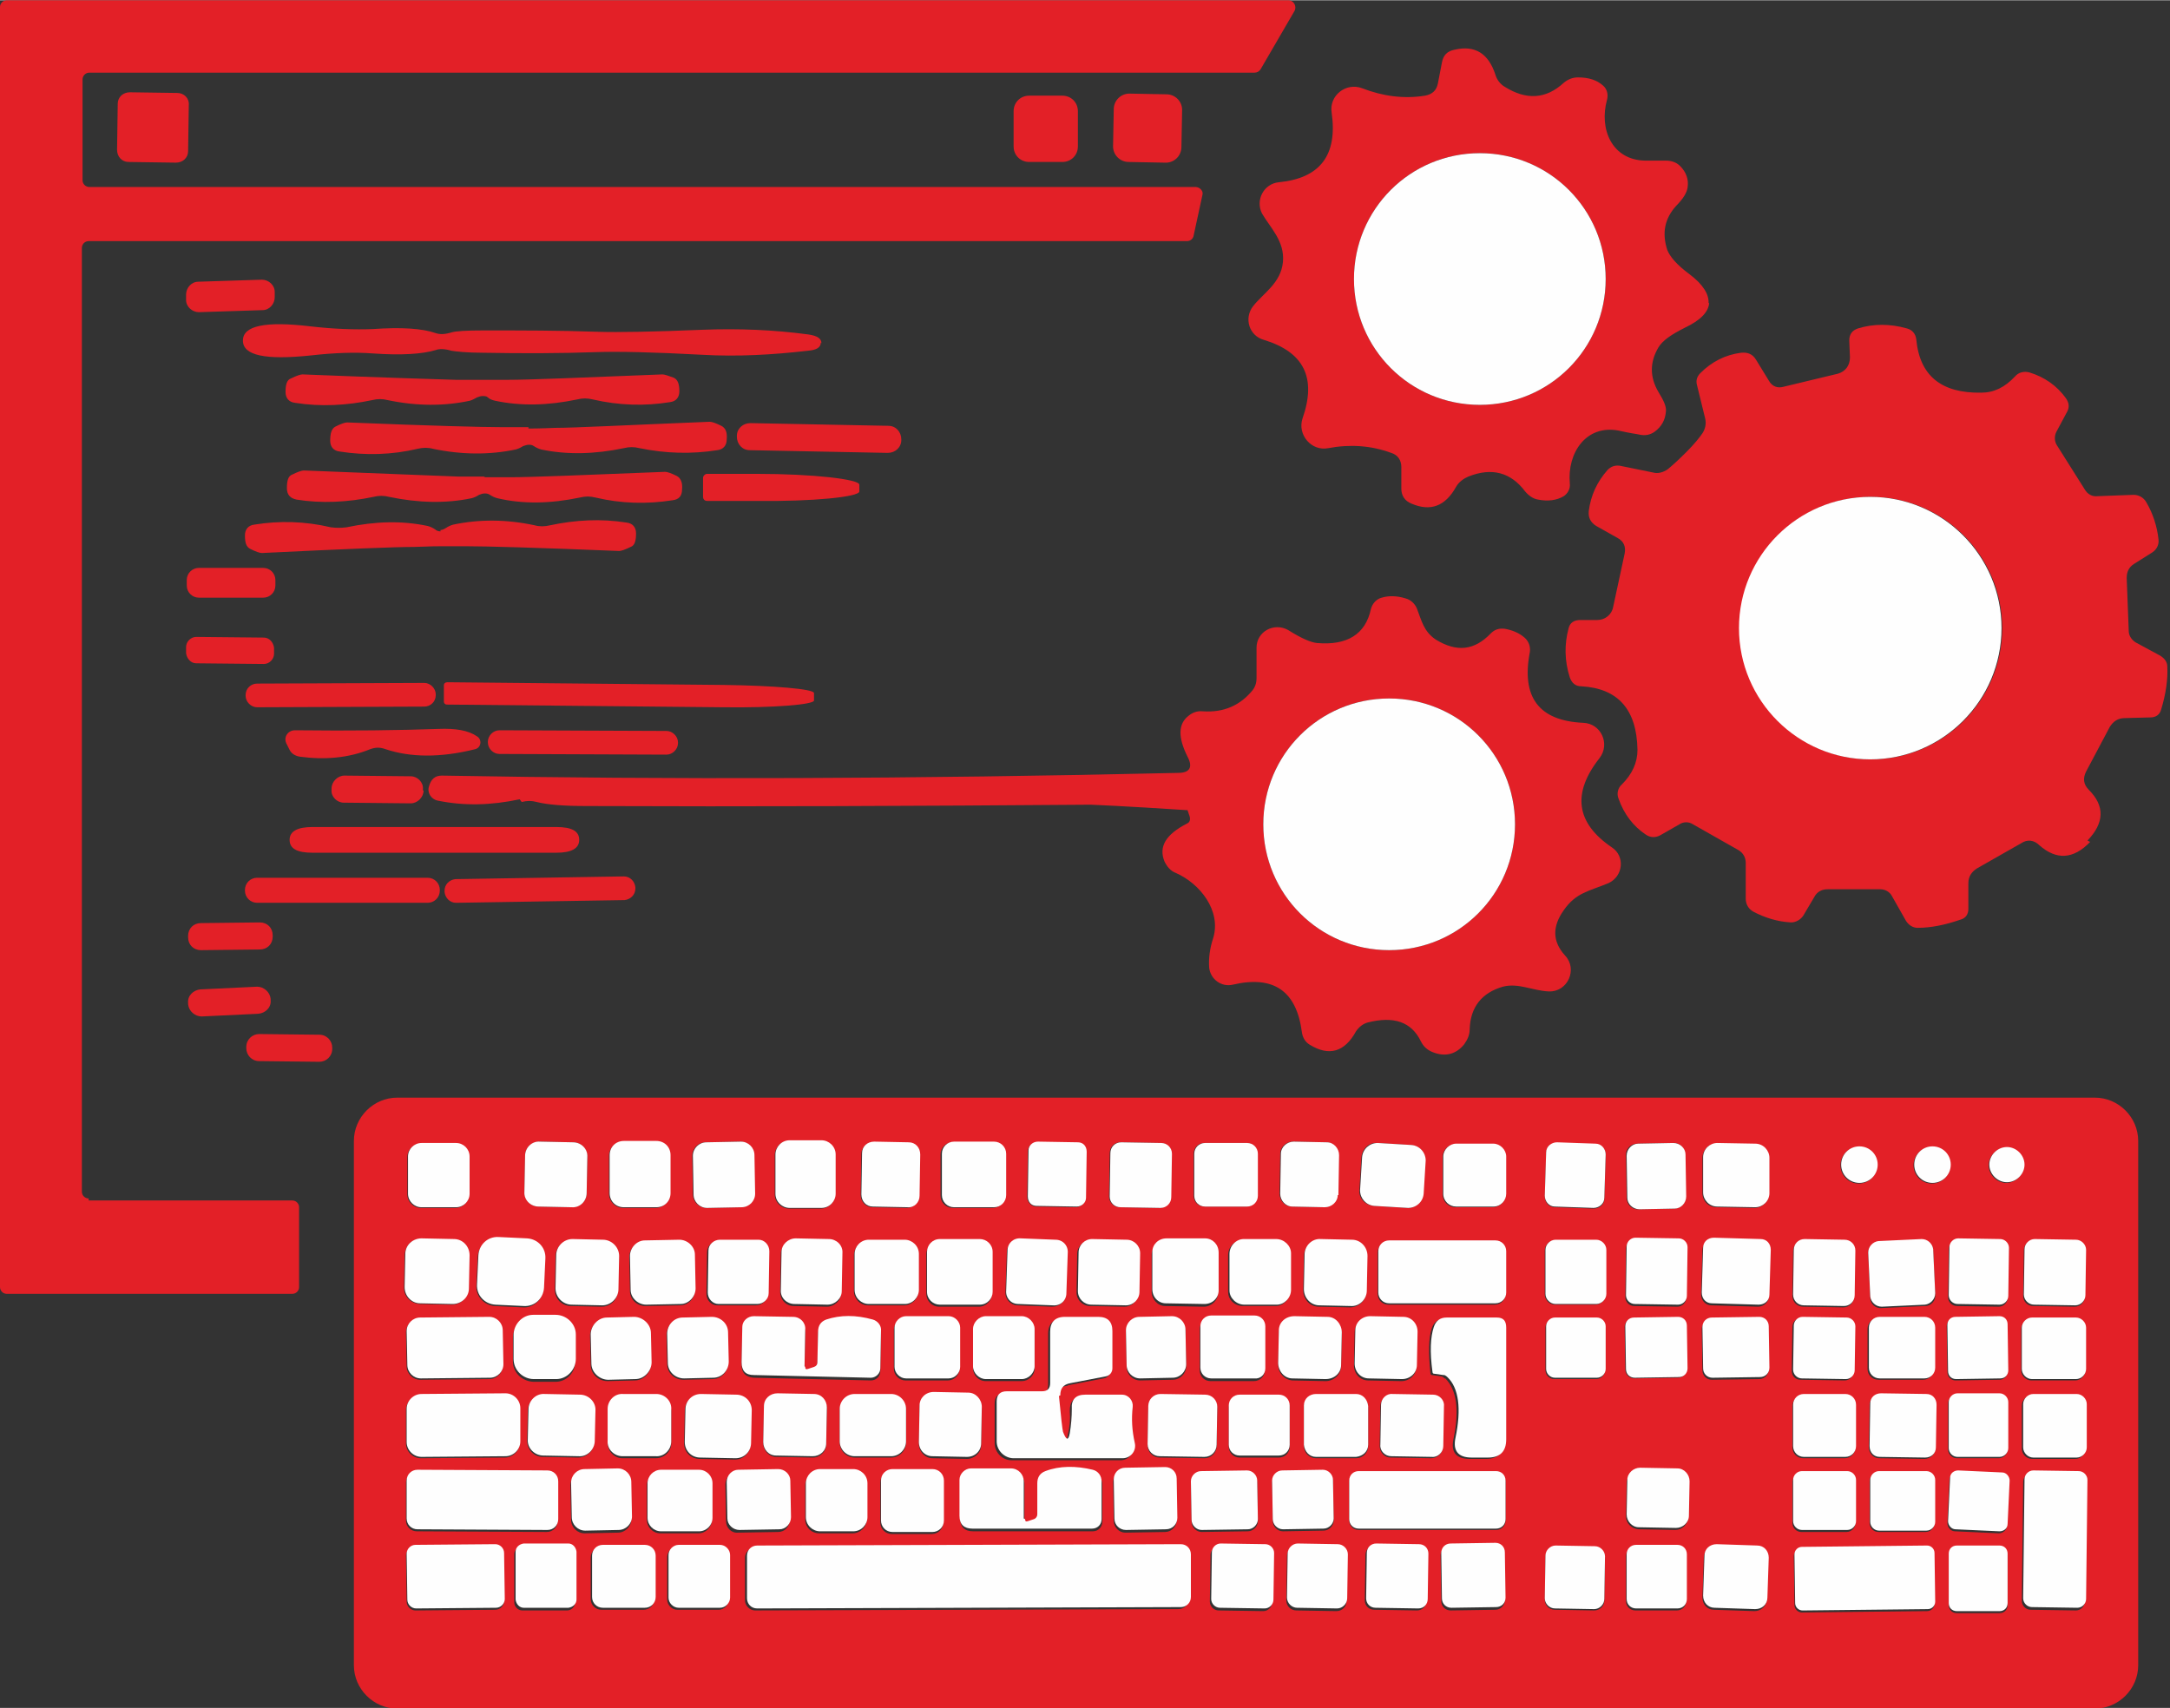 <?xml version="1.0" encoding="UTF-8"?>
<!DOCTYPE svg PUBLIC "-//W3C//DTD SVG 1.1//EN" "http://www.w3.org/Graphics/SVG/1.1/DTD/svg11.dtd">
<!-- Creator: CorelDRAW 2021.5 -->
<svg xmlns="http://www.w3.org/2000/svg" xml:space="preserve" width="12.655mm" height="9.963mm" version="1.1" style="shape-rendering:geometricPrecision; text-rendering:geometricPrecision; image-rendering:optimizeQuality; fill-rule:evenodd; clip-rule:evenodd"
viewBox="0 0 32.07 25.24"
 xmlns:xlink="http://www.w3.org/1999/xlink"
 xmlns:xodm="http://www.corel.com/coreldraw/odm/2003">
 <rect x="0" y="0" width="32.07" height="25.24" fill="#333333" stroke="none"/>
 <defs>
  <style type="text/css">
   <![CDATA[
    .fil0 {fill:#E32027;fill-rule:nonzero}
    .fil1 {fill:#FEFEFE;fill-rule:nonzero}
   ]]>
  </style>
 </defs>
 <g id="Слой_x0020_1">
  <g id="_2041056208">
   <path class="fil0" d="M1.31 17.74l3.01 0c0.06,0 0.1,0.05 0.1,0.1l0 1.18c0,0.06 -0.05,0.1 -0.1,0.1l-4.22 0c-0.06,0 -0.1,-0.05 -0.1,-0.1l0 -18.92c0,-0.06 0.05,-0.1 0.1,-0.1l18.94 0c0.08,0 0.13,0.09 0.09,0.16l-0.5 0.86c-0.02,0.03 -0.05,0.05 -0.09,0.05l-17.22 0c-0.06,0 -0.1,0.05 -0.1,0.1l0 1.49c0,0.06 0.05,0.1 0.1,0.1l16.35 0c0.06,0 0.12,0.06 0.1,0.12l-0.13 0.6c-0.01,0.05 -0.05,0.08 -0.1,0.08l-16.23 0c-0.06,0 -0.1,0.05 -0.1,0.1l0 13.95c0,0.06 0.05,0.1 0.1,0.1z"/>
   <path class="fil0" d="M25.26 4.47c-0.01,0.14 -0.13,0.26 -0.36,0.37 -0.2,0.1 -0.33,0.19 -0.39,0.29 -0.13,0.22 -0.13,0.44 0,0.66 0.08,0.13 0.12,0.22 0.11,0.29 -0.01,0.12 -0.06,0.22 -0.17,0.3 -0.06,0.04 -0.13,0.06 -0.22,0.04 -0.04,-0.01 -0.14,-0.02 -0.31,-0.06 -0.48,-0.09 -0.76,0.33 -0.72,0.78 0.01,0.08 -0.03,0.15 -0.09,0.19 -0.1,0.06 -0.23,0.08 -0.38,0.05 -0.07,-0.01 -0.14,-0.06 -0.19,-0.12 -0.21,-0.28 -0.49,-0.36 -0.84,-0.22 -0.07,0.03 -0.14,0.08 -0.18,0.15 -0.16,0.29 -0.38,0.37 -0.66,0.25 -0.1,-0.04 -0.15,-0.12 -0.15,-0.22l0 -0.32c0,-0.1 -0.05,-0.18 -0.15,-0.21 -0.3,-0.11 -0.61,-0.13 -0.93,-0.07 -0.25,0.05 -0.46,-0.2 -0.38,-0.44 0.21,-0.6 0.02,-0.98 -0.57,-1.16 -0.22,-0.06 -0.3,-0.32 -0.16,-0.5 0.15,-0.19 0.41,-0.34 0.44,-0.65 0.03,-0.31 -0.19,-0.51 -0.31,-0.72 -0.1,-0.2 0.03,-0.44 0.25,-0.46 0.61,-0.06 0.87,-0.4 0.78,-1.03 -0.04,-0.25 0.21,-0.45 0.45,-0.36 0.31,0.12 0.62,0.16 0.93,0.11 0.11,-0.02 0.17,-0.08 0.19,-0.18l0.06 -0.31c0.02,-0.11 0.08,-0.17 0.19,-0.19 0.3,-0.07 0.5,0.06 0.6,0.37 0.02,0.07 0.07,0.14 0.14,0.18 0.32,0.2 0.61,0.18 0.87,-0.06 0.06,-0.05 0.13,-0.08 0.21,-0.08 0.16,-0 0.28,0.04 0.37,0.12 0.06,0.05 0.08,0.13 0.06,0.21 -0.12,0.43 0.07,0.89 0.56,0.9 0.17,0 0.27,0 0.31,0 0.09,0 0.16,0.03 0.21,0.08 0.09,0.09 0.13,0.2 0.11,0.32 -0.01,0.07 -0.06,0.16 -0.17,0.27 -0.17,0.19 -0.21,0.4 -0.13,0.65 0.04,0.1 0.14,0.22 0.33,0.36 0.2,0.15 0.29,0.3 0.28,0.43zm-1.53 -0.35c0,-1.03 -0.83,-1.86 -1.86,-1.86 -1.03,0 -1.86,0.83 -1.86,1.86 0,1.03 0.83,1.86 1.86,1.86 1.03,0 1.86,-0.83 1.86,-1.86z"/>
   <path class="fil0" d="M2.78 2.23c-0,0.1 -0.08,0.17 -0.18,0.17l-0.7 -0.01c-0.1,-0 -0.17,-0.08 -0.17,-0.18l0.01 -0.68c0,-0.1 0.08,-0.17 0.18,-0.17l0.7 0.01c0.1,0 0.18,0.08 0.17,0.18l-0.01 0.68z"/>
   <path class="fil0" d="M17.46 2.17c-0,0.13 -0.11,0.24 -0.25,0.23l-0.53 -0.01c-0.13,-0 -0.24,-0.11 -0.23,-0.25l0.01 -0.53c0,-0.13 0.11,-0.24 0.25,-0.23l0.53 0.01c0.13,0 0.24,0.11 0.23,0.25l-0.01 0.53z"/>
   <path class="fil0" d="M15.93 2.16c0,0.13 -0.1,0.23 -0.23,0.23l-0.49 0c-0.13,0 -0.23,-0.1 -0.23,-0.23l-0 -0.52c-0,-0.13 0.1,-0.23 0.23,-0.23l0.49 -0c0.13,-0 0.23,0.1 0.23,0.23l0 0.52z"/>
   <path class="fil1" d="M23.73 4.12c0,1.03 -0.83,1.86 -1.86,1.86 -1.03,0 -1.86,-0.83 -1.86,-1.86 0,-1.03 0.83,-1.86 1.86,-1.86 1.03,0 1.86,0.83 1.86,1.86z"/>
   <path class="fil0" d="M4.06 4.39c0,0.1 -0.08,0.19 -0.18,0.19l-0.94 0.03c-0.1,0 -0.19,-0.08 -0.19,-0.18l-0 -0.08c-0,-0.1 0.08,-0.19 0.18,-0.19l0.94 -0.03c0.1,-0 0.19,0.08 0.19,0.18l0 0.08z"/>
   <path class="fil0" d="M12.13 5.06c0,0.07 -0.06,0.11 -0.19,0.12 -0.52,0.06 -1.04,0.09 -1.56,0.06 -0.73,-0.04 -1.25,-0.05 -1.55,-0.04 -0.56,0.02 -1.12,0.02 -1.68,0.01 -0.26,-0 -0.42,-0.02 -0.48,-0.03 -0.1,-0.03 -0.18,-0.03 -0.23,-0.01 -0.2,0.06 -0.51,0.08 -0.93,0.05 -0.26,-0.02 -0.57,-0.01 -0.92,0.03 -0.67,0.07 -1,0 -1,-0.22 0,-0.22 0.33,-0.29 1,-0.21 0.35,0.04 0.65,0.05 0.92,0.04 0.42,-0.03 0.73,-0.01 0.93,0.06 0.06,0.02 0.13,0.02 0.23,-0.01 0.06,-0.02 0.22,-0.03 0.48,-0.03 0.56,-0 1.12,0 1.68,0.02 0.31,0.01 0.83,0 1.56,-0.03 0.52,-0.02 1.04,0 1.56,0.07 0.13,0.02 0.19,0.06 0.19,0.13z"/>
   <path class="fil0" d="M30.89 12.44c-0.25,0.26 -0.5,0.27 -0.75,0.05 -0.08,-0.08 -0.18,-0.09 -0.27,-0.03l-0.65 0.37c-0.08,0.05 -0.13,0.12 -0.13,0.22l0 0.38c0,0.08 -0.04,0.14 -0.12,0.16 -0.23,0.08 -0.44,0.12 -0.63,0.12 -0.07,-0 -0.13,-0.04 -0.17,-0.1l-0.21 -0.37c-0.03,-0.06 -0.1,-0.1 -0.17,-0.1l-0.78 0c-0.09,0 -0.16,0.04 -0.2,0.12l-0.16 0.27c-0.04,0.06 -0.11,0.1 -0.18,0.1 -0.2,-0.01 -0.39,-0.07 -0.56,-0.16 -0.07,-0.04 -0.11,-0.11 -0.11,-0.19l0 -0.53c0,-0.08 -0.04,-0.15 -0.11,-0.19l-0.67 -0.38c-0.06,-0.04 -0.14,-0.04 -0.2,0l-0.28 0.16c-0.07,0.04 -0.15,0.04 -0.22,-0.01 -0.18,-0.12 -0.32,-0.3 -0.4,-0.53 -0.03,-0.07 -0.01,-0.16 0.05,-0.21 0.15,-0.15 0.23,-0.32 0.23,-0.51 -0.01,-0.6 -0.29,-0.91 -0.83,-0.94 -0.09,-0 -0.14,-0.05 -0.17,-0.13 -0.08,-0.25 -0.08,-0.49 -0.02,-0.72 0.02,-0.09 0.08,-0.13 0.18,-0.13l0.25 0c0.11,0 0.21,-0.08 0.23,-0.19l0.17 -0.79c0.02,-0.1 -0.01,-0.18 -0.1,-0.23l-0.32 -0.18c-0.08,-0.05 -0.12,-0.12 -0.11,-0.22 0.03,-0.23 0.12,-0.43 0.28,-0.61 0.05,-0.05 0.11,-0.07 0.18,-0.06l0.49 0.1c0.07,0.02 0.15,0 0.22,-0.05 0.06,-0.05 0.15,-0.13 0.27,-0.25 0.12,-0.12 0.2,-0.22 0.24,-0.28 0.04,-0.06 0.06,-0.14 0.04,-0.22l-0.12 -0.49c-0.02,-0.07 0,-0.13 0.05,-0.18 0.17,-0.17 0.37,-0.27 0.6,-0.3 0.1,-0.01 0.17,0.02 0.22,0.1l0.19 0.31c0.05,0.09 0.13,0.12 0.23,0.09l0.79 -0.19c0.11,-0.03 0.18,-0.12 0.18,-0.24l-0.01 -0.25c-0,-0.09 0.04,-0.15 0.13,-0.18 0.23,-0.07 0.47,-0.07 0.72,-0 0.08,0.02 0.13,0.08 0.14,0.16 0.05,0.54 0.37,0.8 0.96,0.79 0.19,-0 0.35,-0.08 0.5,-0.24 0.05,-0.06 0.13,-0.08 0.21,-0.06 0.23,0.07 0.41,0.2 0.54,0.38 0.05,0.07 0.06,0.14 0.01,0.22l-0.15 0.28c-0.03,0.06 -0.03,0.14 0.01,0.2l0.41 0.65c0.04,0.07 0.11,0.11 0.19,0.1l0.53 -0.02c0.08,-0 0.15,0.04 0.19,0.11 0.1,0.17 0.16,0.36 0.18,0.55 0.01,0.08 -0.03,0.15 -0.09,0.19l-0.27 0.17c-0.08,0.05 -0.11,0.12 -0.11,0.21l0.03 0.78c0,0.07 0.04,0.13 0.1,0.17l0.37 0.2c0.06,0.04 0.1,0.09 0.1,0.16 0.01,0.18 -0.02,0.4 -0.09,0.63 -0.02,0.08 -0.08,0.12 -0.16,0.12l-0.38 0.01c-0.1,0 -0.17,0.05 -0.22,0.13l-0.35 0.66c-0.05,0.1 -0.04,0.19 0.04,0.27 0.24,0.24 0.23,0.49 -0.02,0.75zm-1.3 -3.16c0,-1.07 -0.87,-1.94 -1.94,-1.94 -1.07,0 -1.94,0.87 -1.94,1.94 0,1.07 0.87,1.94 1.94,1.94 1.07,0 1.94,-0.87 1.94,-1.94z"/>
   <path class="fil0" d="M7.13 5.61c0.02,0 0.15,0 0.39,-0 0.28,-0 1.03,-0.03 2.27,-0.08 0.03,-0 0.09,0.02 0.17,0.05 0.06,0.03 0.08,0.1 0.08,0.2 -0,0.09 -0.05,0.15 -0.14,0.16 -0.37,0.06 -0.75,0.05 -1.14,-0.04 -0.08,-0.02 -0.15,-0.02 -0.23,0 -0.43,0.09 -0.83,0.1 -1.21,0.02 -0.04,-0.01 -0.08,-0.02 -0.11,-0.05 -0.02,-0.02 -0.05,-0.02 -0.08,-0.02 -0.03,0 -0.05,0.01 -0.08,0.02 -0.04,0.02 -0.07,0.04 -0.11,0.05 -0.38,0.08 -0.78,0.08 -1.21,-0.01 -0.08,-0.02 -0.15,-0.02 -0.23,0 -0.38,0.08 -0.76,0.1 -1.14,0.04 -0.09,-0.01 -0.14,-0.07 -0.14,-0.16 -0,-0.11 0.02,-0.18 0.08,-0.2 0.08,-0.04 0.14,-0.06 0.17,-0.06 1.23,0.05 1.99,0.07 2.26,0.08 0.24,0 0.37,0 0.39,0z"/>
   <path class="fil0" d="M7.81 6.33c0.02,0 0.16,-0 0.4,-0.01 0.28,-0 1.04,-0.04 2.28,-0.09 0.03,0 0.09,0.02 0.17,0.06 0.06,0.03 0.09,0.09 0.08,0.2 -0,0.09 -0.05,0.15 -0.14,0.16 -0.38,0.06 -0.76,0.05 -1.15,-0.03 -0.08,-0.02 -0.15,-0.02 -0.23,0 -0.43,0.09 -0.84,0.1 -1.22,0.02 -0.04,-0.01 -0.08,-0.03 -0.11,-0.05 -0.03,-0.02 -0.05,-0.02 -0.08,-0.02 -0.02,0 -0.05,0.01 -0.08,0.02 -0.03,0.02 -0.07,0.04 -0.11,0.05 -0.38,0.08 -0.79,0.08 -1.22,-0.01 -0.07,-0.02 -0.15,-0.02 -0.23,0 -0.38,0.09 -0.77,0.1 -1.15,0.04 -0.09,-0.01 -0.14,-0.07 -0.14,-0.16 -0,-0.11 0.02,-0.18 0.08,-0.21 0.08,-0.04 0.14,-0.06 0.17,-0.06 1.24,0.05 2,0.07 2.28,0.07 0.24,0 0.37,0 0.4,0z"/>
   <path class="fil0" d="M13.32 6.5c-0,0.11 -0.09,0.19 -0.2,0.19l-2.04 -0.04c-0.11,-0 -0.19,-0.09 -0.19,-0.2l0 -0.01c0,-0.11 0.09,-0.19 0.2,-0.19l2.04 0.04c0.11,0 0.19,0.09 0.19,0.2l-0 0.01z"/>
   <path class="fil0" d="M7.15 7.05c0.02,0 0.16,-0 0.4,-0 0.28,-0 1.04,-0.03 2.28,-0.08 0.03,0 0.09,0.02 0.17,0.06 0.06,0.03 0.09,0.1 0.08,0.2 -0,0.1 -0.05,0.15 -0.14,0.16 -0.38,0.06 -0.76,0.05 -1.14,-0.04 -0.08,-0.02 -0.15,-0.02 -0.23,0 -0.43,0.09 -0.84,0.1 -1.22,0.01 -0.04,-0.01 -0.08,-0.03 -0.11,-0.05 -0.03,-0.02 -0.05,-0.02 -0.08,-0.02 -0.03,0 -0.05,0.01 -0.08,0.02 -0.03,0.02 -0.07,0.04 -0.11,0.05 -0.38,0.08 -0.79,0.07 -1.22,-0.02 -0.08,-0.02 -0.15,-0.02 -0.23,-0 -0.38,0.08 -0.77,0.1 -1.14,0.04 -0.09,-0.02 -0.14,-0.07 -0.14,-0.17 -0,-0.11 0.02,-0.18 0.08,-0.2 0.08,-0.04 0.14,-0.06 0.17,-0.06 1.24,0.05 2,0.08 2.28,0.09 0.24,0 0.37,0 0.4,0z"/>
   <path class="fil0" d="M10.39 7.06c0,-0.03 0.03,-0.06 0.06,-0.06l0.74 0c0.83,0 1.51,0.08 1.51,0.16l0 0.1c0,0.08 -0.68,0.15 -1.51,0.14l-0.74 -0c-0.04,0 -0.06,-0.03 -0.06,-0.06l0 -0.27z"/>
   <path class="fil1" d="M29.58 9.28c0,1.07 -0.87,1.94 -1.94,1.94 -1.07,0 -1.94,-0.87 -1.94,-1.94 0,-1.07 0.87,-1.94 1.94,-1.94 1.07,0 1.94,0.87 1.94,1.94z"/>
   <path class="fil0" d="M6.51 7.83c0.02,0 0.05,-0.01 0.08,-0.03 0.03,-0.02 0.07,-0.04 0.11,-0.05 0.38,-0.08 0.78,-0.08 1.2,0.01 0.07,0.02 0.15,0.02 0.23,0 0.38,-0.08 0.75,-0.1 1.13,-0.04 0.09,0.01 0.14,0.07 0.14,0.16 0,0.11 -0.02,0.18 -0.08,0.2 -0.08,0.04 -0.14,0.06 -0.17,0.06 -1.22,-0.05 -1.97,-0.07 -2.25,-0.07 -0.24,-0 -0.37,-0 -0.39,-0 -0.02,0 -0.15,0 -0.39,0.01 -0.28,0 -1.02,0.03 -2.25,0.09 -0.03,0 -0.09,-0.02 -0.17,-0.06 -0.06,-0.03 -0.08,-0.09 -0.08,-0.2 0,-0.09 0.05,-0.15 0.14,-0.16 0.37,-0.06 0.75,-0.05 1.13,0.04 0.08,0.01 0.15,0.01 0.23,-0 0.43,-0.09 0.82,-0.1 1.2,-0.02 0.04,0.01 0.08,0.03 0.11,0.05 0.02,0.02 0.05,0.03 0.08,0.03z"/>
   <path class="fil0" d="M4.07 8.65c0,0.1 -0.08,0.18 -0.18,0.18l-0.95 0c-0.1,-0 -0.18,-0.08 -0.18,-0.18l0 -0.08c0,-0.1 0.08,-0.18 0.18,-0.18l0.95 -0c0.1,0 0.18,0.08 0.18,0.18l0 0.08z"/>
   <path class="fil0" d="M7.68 11.81c-0.42,0.09 -0.82,0.1 -1.21,0.02 -0.1,-0.02 -0.16,-0.12 -0.13,-0.21 0.03,-0.11 0.09,-0.16 0.19,-0.16 3.34,0.06 6.97,0.05 10.88,-0.04 0.18,-0 0.22,-0.09 0.14,-0.24 -0.14,-0.28 -0.14,-0.48 0.01,-0.6 0.06,-0.05 0.13,-0.08 0.22,-0.07 0.31,0.02 0.55,-0.09 0.73,-0.31 0.04,-0.05 0.06,-0.11 0.06,-0.18l0 -0.45c0,-0.24 0.26,-0.38 0.47,-0.26 0.19,0.12 0.33,0.18 0.42,0.19 0.45,0.04 0.72,-0.13 0.8,-0.5 0.02,-0.08 0.08,-0.15 0.16,-0.17 0.1,-0.03 0.22,-0.03 0.35,0.01 0.08,0.02 0.14,0.08 0.17,0.15 0.07,0.18 0.1,0.34 0.28,0.46 0.31,0.19 0.57,0.16 0.81,-0.09 0.06,-0.06 0.12,-0.08 0.21,-0.07 0.11,0.02 0.21,0.06 0.29,0.13 0.06,0.05 0.09,0.13 0.08,0.21 -0.13,0.67 0.13,1.02 0.79,1.05 0.26,0.01 0.4,0.31 0.24,0.52 -0.41,0.52 -0.35,0.96 0.18,1.32 0.2,0.13 0.17,0.43 -0.05,0.53 -0.29,0.12 -0.48,0.14 -0.66,0.4 -0.17,0.24 -0.17,0.46 0.02,0.67 0.19,0.2 0.04,0.54 -0.24,0.53 -0.24,-0.01 -0.45,-0.13 -0.68,-0.07 -0.31,0.09 -0.48,0.3 -0.49,0.63 -0,0.08 -0.03,0.15 -0.08,0.22 -0.12,0.15 -0.28,0.19 -0.46,0.12 -0.08,-0.03 -0.14,-0.08 -0.18,-0.16 -0.14,-0.29 -0.4,-0.38 -0.79,-0.28 -0.07,0.02 -0.13,0.07 -0.17,0.13 -0.17,0.31 -0.4,0.37 -0.68,0.2 -0.07,-0.04 -0.11,-0.11 -0.12,-0.19 -0.08,-0.61 -0.42,-0.84 -1.02,-0.7 -0.17,0.04 -0.33,-0.08 -0.35,-0.25 -0.01,-0.14 0.01,-0.29 0.06,-0.44 0.12,-0.4 -0.19,-0.8 -0.55,-0.96 -0.08,-0.03 -0.13,-0.09 -0.17,-0.17 -0.09,-0.22 0.02,-0.4 0.33,-0.56 0.05,-0.02 0.06,-0.07 0.03,-0.14l-0.02 -0.06c-0,-0 -0.01,-0 -0.02,-0 -0.92,-0.06 -1.4,-0.08 -1.41,-0.08 -2.56,0.02 -5.04,0.03 -7.45,0.02 -0.34,0 -0.58,-0.02 -0.74,-0.06 -0.07,-0.02 -0.14,-0.02 -0.22,-0zm14.71 0.37c0,-1.03 -0.83,-1.86 -1.86,-1.86 -1.03,0 -1.86,0.83 -1.86,1.86 0,1.03 0.83,1.86 1.86,1.86 1.03,0 1.86,-0.83 1.86,-1.86z"/>
   <path class="fil0" d="M4.05 9.66c0,0.08 -0.07,0.15 -0.15,0.15l-1 -0.01c-0.08,-0 -0.14,-0.07 -0.15,-0.15l0 -0.09c-0,-0.08 0.07,-0.15 0.15,-0.15l1 0.01c0.08,0 0.14,0.07 0.15,0.15l-0 0.09z"/>
   <path class="fil0" d="M6.44 10.27c0,0.1 -0.08,0.17 -0.17,0.17l-2.47 0.01c-0.09,0 -0.17,-0.08 -0.17,-0.17l0 -0.01c0,-0.1 0.08,-0.17 0.17,-0.17l2.47 -0.01c0.09,-0 0.17,0.08 0.17,0.17l0 0.01z"/>
   <path class="fil0" d="M6.56 10.12c0,-0.02 0.02,-0.04 0.05,-0.04l4.09 0.04c0.74,0.01 1.33,0.06 1.33,0.12l0 0.11c0,0.06 -0.6,0.11 -1.34,0.1l-4.09 -0.04c-0.02,0 -0.04,-0.02 -0.04,-0.04l0 -0.25z"/>
   <path class="fil1" d="M22.39 12.18c0,1.03 -0.83,1.86 -1.86,1.86 -1.03,0 -1.86,-0.83 -1.86,-1.86 0,-1.03 0.83,-1.86 1.86,-1.86 1.03,0 1.86,0.83 1.86,1.86z"/>
   <path class="fil0" d="M5.47 11.07c-0.32,0.13 -0.67,0.16 -1.04,0.11 -0.06,-0.01 -0.12,-0.04 -0.15,-0.1l-0.04 -0.08c-0.06,-0.1 0.01,-0.21 0.12,-0.21 0.84,0.01 1.55,0 2.12,-0.02 0.25,-0.01 0.44,0.02 0.57,0.11 0.08,0.05 0.06,0.17 -0.03,0.19 -0.52,0.13 -0.96,0.12 -1.32,-0 -0.08,-0.03 -0.15,-0.03 -0.23,0z"/>
   <path class="fil0" d="M10.02 10.98c0,0.09 -0.08,0.17 -0.17,0.17l-2.47 -0.01c-0.09,-0 -0.17,-0.08 -0.17,-0.17l0 -0.01c-0,-0.09 0.08,-0.17 0.17,-0.17l2.47 0.01c0.09,0 0.17,0.08 0.17,0.17l0 0.01z"/>
   <path class="fil0" d="M6.26 11.68c-0,0.1 -0.09,0.19 -0.19,0.19l-0.99 -0.01c-0.1,-0 -0.19,-0.09 -0.18,-0.19l0 -0.02c0,-0.1 0.09,-0.19 0.19,-0.19l0.98 0.01c0.1,0 0.19,0.09 0.18,0.19l-0 0.02z"/>
   <path class="fil0" d="M6.42 12.22c0.6,0 1.2,0 1.8,0 0.23,0 0.34,0.06 0.34,0.19 -0,0.13 -0.12,0.19 -0.34,0.19 -0.6,0 -1.2,-0 -1.8,-0 -0.6,0 -1.2,0 -1.8,-0 -0.23,0 -0.34,-0.06 -0.34,-0.19 0,-0.13 0.12,-0.19 0.34,-0.19 0.6,0 1.2,0 1.8,0z"/>
   <path class="fil0" d="M6.5 13.16c0,0.1 -0.08,0.18 -0.18,0.18l-2.52 0c-0.1,0 -0.18,-0.08 -0.18,-0.18l0 -0.01c0,-0.1 0.08,-0.18 0.18,-0.18l2.52 -0c0.1,-0 0.18,0.08 0.18,0.18l0 0.01z"/>
   <path class="fil0" d="M9.39 13.13c0,0.09 -0.07,0.16 -0.16,0.17l-2.49 0.04c-0.09,0 -0.16,-0.07 -0.17,-0.16l-0 -0.02c-0,-0.09 0.07,-0.16 0.16,-0.17l2.49 -0.04c0.09,-0 0.16,0.07 0.17,0.16l0 0.02z"/>
   <path class="fil0" d="M4.03 13.84c0,0.11 -0.08,0.19 -0.19,0.19l-0.87 0.01c-0.11,0 -0.19,-0.08 -0.19,-0.19l-0 -0.02c-0,-0.11 0.08,-0.19 0.19,-0.19l0.87 -0.01c0.11,-0 0.19,0.08 0.19,0.19l0 0.02z"/>
   <path class="fil0" d="M4 14.78c0.01,0.11 -0.08,0.19 -0.18,0.2l-0.84 0.04c-0.1,0 -0.19,-0.08 -0.2,-0.18l-0 -0.02c-0.01,-0.11 0.08,-0.19 0.18,-0.2l0.84 -0.04c0.1,-0 0.19,0.08 0.2,0.18l0 0.02z"/>
   <path class="fil0" d="M4.91 15.5c0,0.11 -0.09,0.19 -0.19,0.19l-0.89 -0.01c-0.11,-0 -0.19,-0.09 -0.19,-0.19l0 -0.02c0,-0.11 0.09,-0.19 0.19,-0.19l0.89 0.01c0.11,0 0.19,0.09 0.19,0.19l0 0.02z"/>
   <path class="fil0" d="M31.6 24.61c0,0.35 -0.29,0.64 -0.64,0.64l-25.09 0c-0.35,0 -0.64,-0.29 -0.64,-0.64l0 -7.75c0,-0.35 0.29,-0.64 0.64,-0.64l25.09 0c0.35,0 0.64,0.29 0.64,0.64l0 7.75zm-22.92 -7.51c0,-0.12 -0.09,-0.22 -0.21,-0.22l-0.49 -0.01c-0.12,-0 -0.22,0.09 -0.22,0.21l-0.01 0.53c-0,0.12 0.09,0.22 0.21,0.22l0.49 0.01c0.12,0 0.22,-0.09 0.22,-0.21l0.01 -0.53zm1.22 -0.02c-0,-0.11 -0.09,-0.21 -0.21,-0.21l-0.48 0c-0.11,0 -0.21,0.09 -0.21,0.21l0 0.56c0,0.11 0.09,0.21 0.21,0.21l0.48 -0c0.11,-0 0.21,-0.09 0.21,-0.21l-0 -0.56zm1.24 -0.01c-0,-0.11 -0.09,-0.2 -0.2,-0.2l-0.51 0.01c-0.11,0 -0.2,0.09 -0.2,0.2l0.01 0.57c0,0.11 0.09,0.2 0.2,0.2l0.51 -0.01c0.11,-0 0.2,-0.09 0.2,-0.2l-0.01 -0.57zm1.2 -0c-0,-0.12 -0.1,-0.21 -0.21,-0.21l-0.47 0c-0.12,0 -0.21,0.1 -0.21,0.21l0 0.58c0,0.12 0.1,0.21 0.21,0.21l0.47 -0c0.12,-0 0.21,-0.1 0.21,-0.21l-0 -0.58zm1.25 -0c0,-0.1 -0.08,-0.18 -0.17,-0.18l-0.51 -0.01c-0.1,-0 -0.18,0.08 -0.18,0.17l-0.01 0.61c-0,0.1 0.08,0.18 0.17,0.18l0.51 0.01c0.1,0 0.18,-0.08 0.18,-0.17l0.01 -0.61zm1.26 -0.01c-0,-0.1 -0.08,-0.18 -0.18,-0.18l-0.59 0c-0.1,0 -0.18,0.08 -0.18,0.18l0 0.61c0,0.1 0.08,0.18 0.18,0.18l0.59 -0c0.1,-0 0.18,-0.08 0.18,-0.18l-0 -0.61zm1.2 -0.03c0,-0.07 -0.06,-0.14 -0.13,-0.14l-0.59 -0.01c-0.07,-0 -0.14,0.06 -0.14,0.13l-0.01 0.68c-0,0.07 0.06,0.14 0.13,0.14l0.59 0.01c0.07,0 0.14,-0.06 0.14,-0.13l0.01 -0.68zm1.26 0.02c0,-0.09 -0.07,-0.16 -0.16,-0.16l-0.59 -0.01c-0.09,-0 -0.16,0.07 -0.16,0.16l-0.01 0.64c-0,0.09 0.07,0.16 0.16,0.16l0.59 0.01c0.09,0 0.16,-0.07 0.16,-0.16l0.01 -0.64zm1.27 -0c0,-0.09 -0.07,-0.16 -0.16,-0.16l-0.62 0c-0.09,0 -0.16,0.07 -0.16,0.16l0 0.62c0,0.09 0.07,0.16 0.16,0.16l0.62 -0c0.09,-0 0.16,-0.07 0.16,-0.16l-0 -0.62zm1.2 0.02c0,-0.1 -0.08,-0.19 -0.18,-0.19l-0.49 -0.01c-0.1,-0 -0.19,0.08 -0.19,0.18l-0.01 0.59c-0,0.1 0.08,0.19 0.18,0.19l0.48 0.01c0.1,0 0.19,-0.08 0.19,-0.18l0.01 -0.59zm1.28 0.08c0.01,-0.12 -0.09,-0.22 -0.21,-0.23l-0.5 -0.03c-0.12,-0.01 -0.22,0.09 -0.23,0.21l-0.03 0.49c-0.01,0.12 0.09,0.22 0.21,0.23l0.5 0.03c0.12,0.01 0.22,-0.09 0.23,-0.21l0.03 -0.49zm2.67 -0.08c0,-0.09 -0.06,-0.16 -0.15,-0.16l-0.57 -0.02c-0.09,-0 -0.16,0.06 -0.16,0.15l-0.02 0.64c-0,0.09 0.06,0.16 0.15,0.16l0.57 0.02c0.09,0 0.16,-0.06 0.16,-0.15l0.02 -0.64zm-16.8 0.03c0,-0.11 -0.09,-0.2 -0.2,-0.2l-0.51 -0c-0.11,-0 -0.2,0.09 -0.2,0.2l-0 0.55c-0,0.11 0.09,0.2 0.2,0.2l0.51 0c0.11,0 0.2,-0.09 0.2,-0.2l0 -0.55zm15.32 -0c0,-0.1 -0.08,-0.19 -0.19,-0.19l-0.55 -0c-0.1,-0 -0.19,0.08 -0.19,0.19l-0 0.55c-0,0.1 0.08,0.19 0.19,0.19l0.55 0c0.1,0 0.19,-0.08 0.19,-0.19l0 -0.55zm2.65 -0.04c-0,-0.1 -0.08,-0.18 -0.18,-0.17l-0.52 0.01c-0.1,0 -0.18,0.08 -0.17,0.18l0.01 0.62c0,0.1 0.08,0.18 0.18,0.17l0.52 -0.01c0.1,-0 0.18,-0.08 0.17,-0.18l-0.01 -0.62zm1.24 0.06c0,-0.11 -0.09,-0.21 -0.21,-0.21l-0.56 -0.01c-0.11,0 -0.21,0.09 -0.21,0.21l-0 0.52c-0,0.12 0.09,0.21 0.21,0.21l0.56 0.01c0.11,0 0.21,-0.09 0.21,-0.21l0 -0.52zm1.6 0.1c0,-0.15 -0.12,-0.27 -0.27,-0.27 -0.15,0 -0.27,0.12 -0.27,0.27 0,0.15 0.12,0.27 0.27,0.27 0.15,0 0.27,-0.12 0.27,-0.27zm1.08 0c0,-0.15 -0.12,-0.27 -0.27,-0.27 -0.15,0 -0.27,0.12 -0.27,0.27 0,0.15 0.12,0.27 0.27,0.27 0.15,0 0.27,-0.12 0.27,-0.27zm1.09 0c0,-0.14 -0.12,-0.26 -0.26,-0.26 -0.14,0 -0.26,0.12 -0.26,0.26 0,0.14 0.12,0.26 0.26,0.26 0.14,0 0.26,-0.12 0.26,-0.26zm-22.98 1.34c0,-0.13 -0.1,-0.23 -0.23,-0.24l-0.48 -0.01c-0.13,-0 -0.23,0.1 -0.24,0.23l-0.01 0.49c-0,0.13 0.1,0.23 0.23,0.24l0.48 0.01c0.13,0 0.23,-0.1 0.24,-0.23l0.01 -0.49zm1.12 0.06c0.01,-0.16 -0.12,-0.29 -0.27,-0.3l-0.42 -0.02c-0.16,-0.01 -0.29,0.12 -0.3,0.27l-0.02 0.43c-0.01,0.16 0.12,0.29 0.27,0.3l0.42 0.02c0.16,0.01 0.29,-0.12 0.3,-0.27l0.02 -0.43zm1.09 -0.04c0,-0.13 -0.1,-0.24 -0.24,-0.24l-0.45 -0.01c-0.13,-0 -0.24,0.1 -0.24,0.24l-0.01 0.49c-0,0.13 0.1,0.24 0.24,0.24l0.45 0.01c0.13,0 0.24,-0.1 0.24,-0.24l0.01 -0.49zm1.12 -0.02c-0,-0.12 -0.1,-0.22 -0.23,-0.22l-0.51 0.01c-0.12,0 -0.22,0.1 -0.22,0.23l0.01 0.5c0,0.12 0.1,0.22 0.23,0.22l0.51 -0.01c0.12,-0 0.22,-0.1 0.22,-0.23l-0.01 -0.5zm1.09 -0.05c-0,-0.09 -0.07,-0.17 -0.16,-0.17l-0.57 -0c-0.09,0 -0.17,0.07 -0.17,0.16l-0.01 0.62c0,0.09 0.07,0.17 0.16,0.17l0.57 0c0.09,0 0.17,-0.07 0.17,-0.16l0.01 -0.62zm1.09 0.04c0,-0.12 -0.09,-0.21 -0.2,-0.21l-0.49 -0.01c-0.11,-0 -0.21,0.09 -0.21,0.2l-0.01 0.56c-0,0.12 0.09,0.21 0.2,0.21l0.49 0.01c0.11,0 0.21,-0.09 0.21,-0.2l0.01 -0.56zm1.13 0c0,-0.11 -0.09,-0.21 -0.21,-0.21l-0.53 0c-0.11,-0 -0.21,0.09 -0.21,0.21l0 0.53c-0,0.11 0.09,0.21 0.21,0.21l0.53 -0c0.11,0 0.21,-0.09 0.21,-0.21l-0 -0.53zm1.09 -0.02c-0,-0.1 -0.08,-0.19 -0.19,-0.19l-0.59 0c-0.1,0 -0.19,0.09 -0.19,0.19l0 0.59c0,0.1 0.08,0.19 0.19,0.19l0.59 -0c0.1,-0 0.19,-0.09 0.19,-0.19l-0 -0.59zm1.11 0.01c0.01,-0.11 -0.08,-0.2 -0.18,-0.2l-0.51 -0.02c-0.11,-0 -0.2,0.08 -0.2,0.18l-0.02 0.59c-0.01,0.11 0.08,0.2 0.18,0.2l0.51 0.02c0.11,0 0.2,-0.08 0.2,-0.18l0.02 -0.59zm1.06 0c0,-0.11 -0.09,-0.2 -0.2,-0.2l-0.51 -0.01c-0.11,-0 -0.2,0.09 -0.2,0.2l-0.01 0.57c-0,0.11 0.09,0.2 0.2,0.2l0.51 0.01c0.11,0 0.2,-0.09 0.2,-0.2l0.01 -0.57zm1.17 0.01c0,-0.11 -0.09,-0.21 -0.2,-0.21l-0.57 -0c-0.11,0 -0.21,0.09 -0.21,0.2l-0 0.55c0,0.11 0.09,0.21 0.2,0.21l0.57 0.01c0.11,-0 0.21,-0.09 0.21,-0.2l0 -0.55zm1.06 -0.01c-0,-0.12 -0.1,-0.21 -0.22,-0.21l-0.48 0c-0.12,0 -0.21,0.1 -0.21,0.22l0 0.54c0,0.12 0.1,0.21 0.22,0.21l0.48 -0c0.12,-0 0.21,-0.1 0.21,-0.22l-0 -0.54zm1.14 0.04c0,-0.13 -0.1,-0.24 -0.23,-0.24l-0.46 -0.01c-0.13,-0 -0.24,0.1 -0.24,0.23l-0.01 0.51c-0,0.13 0.1,0.24 0.23,0.24l0.46 0.01c0.13,0 0.24,-0.1 0.24,-0.23l0.01 -0.51zm2.05 -0.07c-0,-0.09 -0.07,-0.16 -0.16,-0.16l-1.57 -0c-0.09,-0 -0.16,0.07 -0.16,0.16l-0 0.61c0,0.09 0.07,0.16 0.16,0.16l1.57 0c0.09,0 0.16,-0.07 0.16,-0.16l0 -0.62zm1.48 -0.03c0,-0.08 -0.07,-0.15 -0.15,-0.15l-0.6 0c-0.08,0 -0.15,0.07 -0.15,0.15l0 0.65c0,0.08 0.07,0.15 0.15,0.15l0.6 0c0.08,0 0.15,-0.07 0.15,-0.15l0 -0.65zm1.2 -0.02c0,-0.07 -0.06,-0.13 -0.13,-0.13l-0.64 -0.01c-0.07,0 -0.13,0.06 -0.13,0.13l-0.01 0.72c-0,0.07 0.06,0.13 0.13,0.13l0.64 0.01c0.07,-0 0.13,-0.06 0.13,-0.13l0.01 -0.72zm1.23 0.04c0,-0.09 -0.07,-0.16 -0.15,-0.16l-0.69 -0.02c-0.09,-0 -0.16,0.07 -0.16,0.15l-0.02 0.66c-0,0.09 0.07,0.16 0.15,0.16l0.69 0.02c0.09,0 0.16,-0.07 0.16,-0.15l0.02 -0.66zm1.25 0c0,-0.09 -0.07,-0.16 -0.16,-0.16l-0.59 -0.01c-0.09,-0 -0.16,0.07 -0.16,0.16l-0.01 0.66c-0,0.09 0.07,0.16 0.16,0.16l0.59 0.01c0.09,0 0.16,-0.07 0.16,-0.16l0.01 -0.66zm1.16 -0.02c-0,-0.09 -0.08,-0.16 -0.17,-0.15l-0.64 0.03c-0.09,0 -0.16,0.08 -0.15,0.17l0.03 0.65c0,0.09 0.08,0.16 0.17,0.15l0.64 -0.03c0.09,-0 0.16,-0.08 0.15,-0.17l-0.03 -0.65zm1.11 -0.01c0,-0.07 -0.06,-0.13 -0.13,-0.13l-0.62 -0.01c-0.07,-0 -0.13,0.06 -0.13,0.13l-0.01 0.71c-0,0.07 0.06,0.13 0.13,0.13l0.62 0.01c0.07,0 0.13,-0.06 0.13,-0.13l0.01 -0.71zm1.14 0.02c0,-0.08 -0.06,-0.15 -0.15,-0.15l-0.61 -0.01c-0.08,-0 -0.15,0.06 -0.15,0.15l-0.01 0.67c0,0.08 0.06,0.15 0.15,0.15l0.61 0.01c0.08,0 0.15,-0.06 0.15,-0.15l0.01 -0.67zm-23.4 1.19c-0,-0.11 -0.09,-0.2 -0.2,-0.2l-1.02 0.01c-0.11,0 -0.2,0.09 -0.2,0.2l0.01 0.5c0,0.11 0.09,0.2 0.2,0.2l1.02 -0.01c0.11,-0 0.2,-0.09 0.2,-0.2l-0.01 -0.5zm1.08 0.08c0,-0.16 -0.13,-0.29 -0.3,-0.29l-0.33 0c-0.16,-0 -0.29,0.13 -0.29,0.3l0 0.35c-0,0.16 0.13,0.29 0.3,0.3l0.33 -0c0.16,0 0.29,-0.13 0.29,-0.3l-0 -0.35zm2.25 -0.05c-0,-0.13 -0.11,-0.23 -0.24,-0.23l-0.43 0.01c-0.13,0 -0.23,0.11 -0.23,0.24l0.01 0.43c0,0.13 0.11,0.23 0.24,0.23l0.43 -0.01c0.13,-0 0.23,-0.11 0.23,-0.24l-0.01 -0.43zm1.14 0.52l0.01 -0.54c0,-0.11 -0.08,-0.19 -0.18,-0.19l-0.58 -0.01c-0.09,-0 -0.17,0.07 -0.17,0.16l-0.01 0.52c-0,0.12 0.06,0.18 0.18,0.19l1.73 0.04c0.08,0 0.14,-0.06 0.14,-0.14l0.01 -0.55c0,-0.08 -0.05,-0.15 -0.12,-0.17 -0.25,-0.07 -0.48,-0.07 -0.69,0 -0.08,0.03 -0.12,0.09 -0.12,0.18l-0.01 0.45c0,0.03 -0.02,0.06 -0.05,0.07l-0.09 0.03c-0.03,0.01 -0.04,0 -0.04,-0.03zm2.29 -0.58c-0,-0.09 -0.08,-0.17 -0.17,-0.17l-0.63 0c-0.09,0 -0.17,0.08 -0.17,0.17l0 0.58c0,0.09 0.08,0.17 0.17,0.17l0.63 -0c0.09,-0 0.17,-0.08 0.17,-0.17l-0 -0.58zm1.11 0.02c0,-0.1 -0.08,-0.19 -0.19,-0.19l-0.53 -0c-0.1,-0 -0.19,0.08 -0.19,0.19l-0 0.55c-0,0.1 0.08,0.19 0.19,0.19l0.53 0c0.1,0 0.19,-0.08 0.19,-0.19l0 -0.55zm0.5 0.8l0.52 -0.1c0.06,-0.01 0.1,-0.06 0.1,-0.12l0 -0.55c0,-0.14 -0.07,-0.21 -0.21,-0.21l-0.49 0c-0.14,0 -0.22,0.07 -0.22,0.22l0 0.76c0,0.08 -0.04,0.12 -0.12,0.12l-0.52 0c-0.1,0 -0.15,0.05 -0.15,0.15l0 0.59c0,0.13 0.11,0.25 0.25,0.25l1.61 0c0.12,0 0.21,-0.11 0.18,-0.23 -0.04,-0.18 -0.05,-0.35 -0.03,-0.53 0.01,-0.1 -0.06,-0.18 -0.16,-0.18l-0.54 0c-0.14,0 -0.2,0.07 -0.2,0.21 0.01,0.12 -0,0.24 -0.03,0.36 -0.02,0.11 -0.05,0.11 -0.1,-0.02 -0.01,-0.04 -0.03,-0.22 -0.06,-0.53 -0.01,-0.1 0.04,-0.17 0.15,-0.18zm1.73 -0.79c-0,-0.11 -0.09,-0.2 -0.2,-0.2l-0.48 0.01c-0.11,0 -0.2,0.09 -0.2,0.2l0.01 0.51c0,0.11 0.09,0.2 0.2,0.2l0.48 -0.01c0.11,-0 0.2,-0.09 0.2,-0.2l-0.01 -0.51zm1.17 -0.04c0,-0.09 -0.07,-0.16 -0.16,-0.16l-0.64 -0c-0.09,-0 -0.16,0.07 -0.16,0.16l-0 0.61c-0,0.09 0.07,0.16 0.16,0.16l0.64 0c0.09,0 0.16,-0.07 0.16,-0.15l0 -0.61zm1.14 0.08c0,-0.12 -0.09,-0.22 -0.21,-0.23l-0.49 -0.01c-0.12,-0 -0.22,0.09 -0.23,0.21l-0.01 0.48c-0,0.12 0.09,0.22 0.21,0.23l0.49 0.01c0.12,0 0.22,-0.09 0.23,-0.21l0.01 -0.48zm1.11 -0.01c0,-0.12 -0.09,-0.22 -0.21,-0.22l-0.49 -0.01c-0.12,-0 -0.22,0.09 -0.22,0.21l-0.01 0.49c-0,0.12 0.09,0.22 0.21,0.22l0.49 0.01c0.12,0 0.22,-0.09 0.22,-0.21l0.01 -0.49zm2.78 -0.09c-0,-0.07 -0.06,-0.13 -0.13,-0.13l-0.62 -0c-0.07,0 -0.13,0.06 -0.13,0.13l-0 0.63c0,0.07 0.06,0.13 0.13,0.13l0.62 0c0.07,-0 0.13,-0.06 0.13,-0.13l0 -0.63zm1.2 -0.02c-0,-0.07 -0.06,-0.13 -0.13,-0.13l-0.65 0.01c-0.07,0 -0.13,0.06 -0.13,0.13l0.01 0.63c0,0.07 0.06,0.13 0.13,0.13l0.65 -0.01c0.07,-0 0.13,-0.06 0.13,-0.13l-0.01 -0.63zm4.74 -0.01c-0,-0.06 -0.05,-0.12 -0.12,-0.12l-0.65 0.01c-0.06,0 -0.12,0.05 -0.12,0.12l0.01 0.68c0,0.06 0.05,0.12 0.12,0.12l0.65 -0.01c0.06,-0 0.12,-0.05 0.12,-0.12l-0.01 -0.68zm-20.05 0.13c-0,-0.13 -0.11,-0.24 -0.25,-0.24l-0.4 0.01c-0.13,0 -0.24,0.11 -0.24,0.25l0.01 0.43c0,0.13 0.11,0.24 0.25,0.24l0.4 -0.01c0.13,-0 0.24,-0.11 0.24,-0.25l-0.01 -0.43zm11.75 0.65c0.17,0.17 0.21,0.47 0.12,0.9 -0.04,0.19 0.04,0.29 0.24,0.29l0.24 0c0.18,0 0.27,-0.09 0.27,-0.27l0 -1.65c0,-0.1 -0.05,-0.15 -0.14,-0.15l-0.74 0c-0.1,0 -0.16,0.05 -0.19,0.14 -0.05,0.15 -0.05,0.37 -0.02,0.66 0,0.02 0.01,0.03 0.02,0.03l0.14 0.02c0.01,0 0.03,0.01 0.05,0.03zm4.77 -0.74c-0,-0.08 -0.06,-0.14 -0.14,-0.14l-0.7 0.01c-0.08,0 -0.14,0.07 -0.14,0.14l0.01 0.61c0,0.08 0.06,0.14 0.14,0.14l0.7 -0.01c0.08,-0 0.14,-0.07 0.14,-0.14l-0.01 -0.61zm1.27 -0.01c0,-0.07 -0.05,-0.13 -0.13,-0.13l-0.65 -0.01c-0.07,-0 -0.13,0.05 -0.13,0.13l-0.01 0.65c-0,0.07 0.05,0.13 0.13,0.13l0.65 0.01c0.07,0 0.13,-0.05 0.13,-0.13l0.01 -0.65zm1.18 0.02c-0,-0.09 -0.07,-0.16 -0.16,-0.16l-0.66 0c-0.09,0 -0.16,0.07 -0.16,0.16l0 0.59c0,0.09 0.07,0.16 0.16,0.16l0.66 -0c0.09,0 0.16,-0.07 0.16,-0.16l-0 -0.59zm2.24 -0c-0,-0.08 -0.07,-0.15 -0.15,-0.15l-0.65 -0c-0.08,0 -0.15,0.07 -0.15,0.15l-0 0.61c0,0.08 0.07,0.15 0.15,0.15l0.65 0c0.08,-0 0.15,-0.07 0.15,-0.15l0 -0.61zm-23.14 1.19c-0,-0.12 -0.1,-0.22 -0.22,-0.22l-1.24 0.01c-0.12,0 -0.22,0.1 -0.22,0.22l0 0.49c0,0.12 0.1,0.22 0.22,0.22l1.24 -0.01c0.12,-0 0.22,-0.1 0.22,-0.22l-0 -0.49zm1.11 0.04c0,-0.13 -0.1,-0.24 -0.23,-0.24l-0.52 -0.01c-0.13,-0 -0.24,0.1 -0.24,0.23l-0.01 0.44c-0,0.13 0.1,0.24 0.23,0.24l0.52 0.01c0.13,0 0.24,-0.1 0.24,-0.23l0.01 -0.44zm1.13 -0.01c0,-0.13 -0.1,-0.23 -0.22,-0.23l-0.49 -0c-0.13,-0 -0.23,0.1 -0.23,0.22l-0 0.47c-0,0.13 0.1,0.23 0.22,0.23l0.49 0c0.13,0 0.23,-0.1 0.23,-0.22l0 -0.47zm1.18 -0c0,-0.13 -0.1,-0.23 -0.23,-0.23l-0.52 -0.01c-0.13,-0 -0.23,0.1 -0.23,0.23l-0.01 0.48c-0,0.13 0.1,0.23 0.23,0.23l0.52 0.01c0.13,0 0.23,-0.1 0.23,-0.23l0.01 -0.48zm1.12 -0.04c0,-0.11 -0.09,-0.2 -0.19,-0.2l-0.54 -0.01c-0.11,-0 -0.2,0.09 -0.2,0.19l-0.01 0.53c-0,0.11 0.09,0.2 0.19,0.2l0.54 0.01c0.11,0 0.2,-0.09 0.2,-0.19l0.01 -0.53zm1.17 0.02c0,-0.12 -0.1,-0.22 -0.22,-0.22l-0.54 0c-0.12,-0 -0.22,0.1 -0.22,0.22l0 0.48c-0,0.12 0.1,0.22 0.22,0.22l0.54 -0c0.12,0 0.22,-0.1 0.22,-0.22l-0 -0.48zm1.12 -0.02c0,-0.11 -0.09,-0.21 -0.2,-0.21l-0.51 -0.01c-0.11,-0 -0.21,0.09 -0.21,0.2l-0.01 0.54c-0,0.11 0.09,0.21 0.2,0.21l0.51 0.01c0.11,0 0.21,-0.09 0.21,-0.2l0.01 -0.54zm3.48 -0.01c0,-0.1 -0.08,-0.18 -0.18,-0.18l-0.66 -0.01c-0.1,-0 -0.18,0.08 -0.18,0.18l-0.01 0.56c-0,0.1 0.08,0.18 0.18,0.18l0.66 0.01c0.1,0 0.18,-0.08 0.18,-0.18l0.01 -0.56zm1.07 -0.01c0,-0.09 -0.07,-0.16 -0.16,-0.16l-0.58 -0c-0.09,-0 -0.16,0.07 -0.16,0.16l-0 0.58c-0,0.09 0.07,0.16 0.16,0.16l0.58 0c0.09,0 0.16,-0.07 0.16,-0.16l0 -0.58zm1.16 -0c-0,-0.1 -0.08,-0.18 -0.18,-0.18l-0.59 -0c-0.1,0 -0.18,0.08 -0.18,0.17l-0 0.58c0,0.1 0.08,0.18 0.18,0.18l0.59 0c0.1,-0 0.18,-0.08 0.18,-0.18l0 -0.58zm1.11 0c0,-0.09 -0.07,-0.17 -0.16,-0.17l-0.6 -0.01c-0.09,-0 -0.17,0.07 -0.17,0.16l-0.01 0.59c-0,0.09 0.07,0.17 0.16,0.17l0.6 0.01c0.09,0 0.17,-0.07 0.17,-0.16l0.01 -0.59zm7.28 -0.02c0,-0.09 -0.07,-0.16 -0.15,-0.16l-0.67 -0.01c-0.09,-0 -0.16,0.07 -0.16,0.15l-0.01 0.63c-0,0.09 0.07,0.16 0.15,0.16l0.67 0.01c0.09,0 0.16,-0.07 0.16,-0.15l0.01 -0.63zm1.06 -0.04c-0,-0.07 -0.06,-0.13 -0.13,-0.13l-0.62 0c-0.07,0 -0.13,0.06 -0.13,0.13l0 0.68c0,0.07 0.06,0.13 0.13,0.13l0.62 -0c0.07,-0 0.13,-0.06 0.13,-0.13l-0 -0.68zm-2.25 0.04c0,-0.09 -0.07,-0.16 -0.16,-0.16l-0.61 0c-0.09,-0 -0.16,0.07 -0.16,0.16l0 0.61c-0,0.09 0.07,0.16 0.16,0.16l0.61 -0c0.09,0 0.16,-0.07 0.16,-0.16l-0 -0.61zm3.4 -0.01c0,-0.08 -0.07,-0.15 -0.15,-0.15l-0.64 0c-0.08,0 -0.15,0.07 -0.15,0.15l0 0.64c0,0.08 0.07,0.15 0.15,0.15l0.64 -0c0.08,0 0.15,-0.07 0.15,-0.15l-0 -0.64zm-15.68 1.71l0 -0.55c0,-0.11 -0.09,-0.19 -0.19,-0.19l-0.59 0c-0.09,0 -0.17,0.07 -0.17,0.17l0 0.53c0,0.12 0.06,0.19 0.19,0.19l1.77 0c0.08,0 0.14,-0.06 0.14,-0.14l0 -0.56c0,-0.08 -0.06,-0.15 -0.13,-0.17 -0.25,-0.06 -0.49,-0.06 -0.7,0.02 -0.08,0.03 -0.12,0.09 -0.12,0.18l0 0.46c0,0.03 -0.02,0.06 -0.05,0.07l-0.09 0.03c-0.03,0.01 -0.04,0 -0.04,-0.03zm-6.9 -0.56c0,-0.09 -0.07,-0.16 -0.16,-0.16l-1.92 -0.01c-0.09,-0 -0.16,0.07 -0.16,0.16l-0 0.56c-0,0.09 0.07,0.16 0.16,0.16l1.92 0.01c0.09,0 0.16,-0.07 0.16,-0.16l0 -0.56zm1.08 0.02c-0,-0.11 -0.09,-0.2 -0.2,-0.2l-0.49 0.01c-0.11,0 -0.2,0.09 -0.2,0.2l0.01 0.51c0,0.11 0.09,0.2 0.2,0.2l0.49 -0.01c0.11,-0 0.2,-0.09 0.2,-0.2l-0.01 -0.51zm1.2 0.01c0,-0.11 -0.09,-0.2 -0.2,-0.2l-0.56 0c-0.11,0 -0.2,0.09 -0.2,0.2l0 0.51c0,0.11 0.09,0.2 0.2,0.2l0.56 0c0.11,0 0.2,-0.09 0.2,-0.2l0 -0.51zm1.14 -0.03c-0,-0.1 -0.08,-0.18 -0.18,-0.17l-0.59 0.01c-0.1,0 -0.17,0.08 -0.17,0.18l0.01 0.54c0,0.1 0.08,0.18 0.18,0.17l0.59 -0.01c0.1,-0 0.17,-0.08 0.17,-0.18l-0.01 -0.54zm1.15 0.03c0,-0.12 -0.09,-0.21 -0.21,-0.21l-0.49 -0c-0.11,-0 -0.21,0.09 -0.21,0.21l-0 0.5c-0,0.12 0.09,0.21 0.21,0.21l0.49 0c0.11,0 0.21,-0.09 0.21,-0.21l0 -0.5zm0.37 -0.21c-0.1,0 -0.17,0.08 -0.17,0.17l0 0.59c0,0.1 0.08,0.17 0.17,0.17l0.59 0c0.1,0 0.17,-0.08 0.17,-0.17l0 -0.59c0,-0.1 -0.08,-0.17 -0.17,-0.17l-0.59 0zm4.2 0.15c-0,-0.09 -0.08,-0.17 -0.17,-0.17l-0.59 0.01c-0.09,0 -0.17,0.08 -0.17,0.17l0.01 0.58c0,0.09 0.08,0.17 0.17,0.17l0.59 -0.01c0.09,-0 0.17,-0.08 0.17,-0.17l-0.01 -0.58zm1.2 0.02c-0,-0.08 -0.07,-0.15 -0.15,-0.15l-0.68 0.01c-0.08,0 -0.15,0.07 -0.15,0.15l0.01 0.57c0,0.08 0.07,0.15 0.15,0.15l0.68 -0.01c0.08,-0 0.15,-0.07 0.15,-0.15l-0.01 -0.57zm1.12 -0.01c-0,-0.08 -0.07,-0.15 -0.15,-0.15l-0.6 0.01c-0.08,0 -0.15,0.07 -0.15,0.15l0.01 0.57c0,0.08 0.07,0.15 0.15,0.15l0.6 -0.01c0.08,-0 0.15,-0.07 0.15,-0.15l-0.01 -0.57zm2.55 0c0,-0.08 -0.06,-0.14 -0.14,-0.14l-2.03 0c-0.08,0 -0.14,0.06 -0.14,0.14l0 0.57c0,0.08 0.06,0.14 0.14,0.14l2.03 0c0.08,0 0.14,-0.06 0.14,-0.14l0 -0.57zm2.71 0.02c0,-0.1 -0.08,-0.18 -0.18,-0.19l-0.55 -0.01c-0.1,-0 -0.18,0.08 -0.19,0.18l-0.01 0.51c-0,0.1 0.08,0.18 0.18,0.19l0.55 0.01c0.1,0 0.18,-0.08 0.19,-0.18l0.01 -0.51zm2.46 -0.02c-0,-0.07 -0.06,-0.13 -0.13,-0.13l-0.67 -0c-0.07,0 -0.13,0.06 -0.13,0.13l-0 0.61c0,0.07 0.06,0.13 0.13,0.13l0.67 0c0.07,-0 0.13,-0.06 0.13,-0.13l0 -0.61zm1.17 -0.01c-0,-0.07 -0.06,-0.13 -0.13,-0.13l-0.7 0c-0.07,0 -0.13,0.06 -0.13,0.13l0 0.62c0,0.07 0.06,0.13 0.13,0.13l0.7 -0c0.07,-0 0.13,-0.06 0.13,-0.13l-0 -0.62zm1.1 0.02c0,-0.06 -0.05,-0.12 -0.11,-0.12l-0.65 -0.03c-0.06,-0 -0.12,0.05 -0.12,0.11l-0.03 0.64c-0,0.06 0.05,0.12 0.11,0.12l0.65 0.03c0.06,0 0.12,-0.05 0.12,-0.11l0.03 -0.64zm1.14 -0c0,-0.07 -0.06,-0.13 -0.13,-0.13l-0.67 -0.01c-0.07,-0 -0.13,0.06 -0.13,0.13l-0.02 1.76c-0,0.07 0.06,0.13 0.13,0.13l0.67 0.01c0.07,0 0.13,-0.06 0.13,-0.13l0.02 -1.76zm-23.39 1.07c-0,-0.07 -0.06,-0.13 -0.13,-0.13l-1.18 0.01c-0.07,-0 -0.13,0.06 -0.13,0.13l0.01 0.68c0,0.07 0.06,0.13 0.13,0.13l1.18 -0.01c0.07,0 0.13,-0.06 0.13,-0.13l-0.01 -0.68zm1.06 -0.01c-0,-0.06 -0.05,-0.12 -0.12,-0.12l-0.66 -0c-0.06,0 -0.12,0.05 -0.12,0.12l-0 0.71c0,0.06 0.05,0.12 0.12,0.12l0.66 0c0.06,-0 0.12,-0.05 0.12,-0.12l0 -0.71zm1.17 0.05c0,-0.09 -0.07,-0.16 -0.16,-0.16l-0.62 -0c-0.09,-0 -0.16,0.07 -0.16,0.16l-0 0.61c-0,0.09 0.07,0.16 0.16,0.16l0.62 0c0.09,0 0.16,-0.07 0.16,-0.16l0 -0.61zm1.1 -0.01c0,-0.08 -0.07,-0.15 -0.15,-0.15l-0.61 0c-0.08,0 -0.15,0.07 -0.15,0.15l0 0.63c0,0.08 0.07,0.15 0.15,0.15l0.61 0c0.08,0 0.15,-0.07 0.15,-0.15l0 -0.63zm6.8 -0.01c-0,-0.08 -0.07,-0.15 -0.15,-0.15l-6.26 0.02c-0.08,0 -0.15,0.07 -0.15,0.15l0 0.63c0,0.08 0.07,0.15 0.15,0.15l6.26 -0.02c0.08,-0 0.15,-0.07 0.15,-0.15l-0 -0.63zm1.24 -0.01c0,-0.07 -0.06,-0.13 -0.13,-0.13l-0.66 -0.01c-0.07,-0 -0.13,0.06 -0.13,0.13l-0.01 0.69c-0,0.07 0.06,0.13 0.13,0.13l0.66 0.01c0.07,0 0.13,-0.06 0.13,-0.13l0.01 -0.69zm1.1 0.02c0,-0.08 -0.07,-0.15 -0.15,-0.15l-0.59 -0.01c-0.08,0 -0.15,0.06 -0.15,0.15l-0.01 0.65c-0,0.08 0.06,0.15 0.15,0.15l0.59 0.01c0.08,0 0.15,-0.06 0.15,-0.15l0.01 -0.65zm1.18 -0.02c-0,-0.08 -0.06,-0.14 -0.14,-0.14l-0.63 -0.01c-0.08,0 -0.14,0.06 -0.14,0.14l-0.01 0.67c0,0.08 0.06,0.14 0.14,0.14l0.63 0.01c0.08,-0 0.14,-0.06 0.14,-0.14l0.01 -0.67zm1.14 -0.01c0,-0.08 -0.06,-0.14 -0.14,-0.14l-0.66 0.01c-0.08,0 -0.14,0.06 -0.14,0.14l0.01 0.67c0,0.08 0.06,0.14 0.14,0.14l0.66 -0.01c0.08,-0 0.14,-0.07 0.14,-0.14l-0.01 -0.67zm2.69 0.02c-0,-0.08 -0.06,-0.14 -0.14,-0.14l-0.61 0c-0.08,0 -0.14,0.06 -0.14,0.14l0 0.66c0,0.08 0.06,0.14 0.14,0.14l0.61 -0c0.08,-0 0.14,-0.06 0.14,-0.14l-0 -0.66zm1.21 0.05c0,-0.1 -0.07,-0.18 -0.17,-0.18l-0.6 -0.02c-0.1,-0 -0.18,0.07 -0.18,0.17l-0.02 0.59c-0,0.1 0.07,0.18 0.17,0.18l0.6 0.02c0.1,0 0.18,-0.08 0.18,-0.17l0.02 -0.59zm3.54 -0.06c0,-0.07 -0.05,-0.12 -0.12,-0.12l-0.63 -0c-0.07,-0 -0.12,0.05 -0.12,0.12l-0 0.73c-0,0.07 0.05,0.12 0.12,0.12l0.63 0c0.07,0 0.12,-0.05 0.12,-0.12l0 -0.73zm-5.95 0.03c0,-0.08 -0.06,-0.15 -0.15,-0.15l-0.58 -0.01c-0.08,-0 -0.15,0.06 -0.15,0.15l-0.01 0.63c-0,0.08 0.06,0.15 0.15,0.15l0.58 0.01c0.08,0 0.15,-0.06 0.15,-0.15l0.01 -0.63zm4.86 -0.04c-0,-0.06 -0.05,-0.11 -0.11,-0.11l-1.85 0.02c-0.06,0 -0.11,0.05 -0.11,0.11l0.01 0.72c0,0.06 0.05,0.11 0.11,0.11l1.85 -0.02c0.06,-0 0.11,-0.05 0.11,-0.11l-0.01 -0.72z"/>
   <path class="fil1" d="M8.67 17.63c-0,0.12 -0.1,0.22 -0.22,0.21l-0.49 -0.01c-0.12,-0 -0.22,-0.1 -0.21,-0.22l0.01 -0.53c0,-0.12 0.1,-0.22 0.22,-0.21l0.49 0.01c0.12,0 0.22,0.1 0.21,0.22l-0.01 0.53z"/>
   <path class="fil1" d="M9.91 17.63c0,0.12 -0.09,0.21 -0.21,0.21l-0.48 0c-0.12,0 -0.21,-0.09 -0.21,-0.21l-0 -0.56c-0,-0.12 0.09,-0.21 0.21,-0.21l0.48 -0c0.12,-0 0.21,0.09 0.21,0.21l0 0.56z"/>
   <path class="fil1" d="M11.16 17.64c0,0.11 -0.09,0.2 -0.2,0.2l-0.51 0.01c-0.11,0 -0.2,-0.09 -0.2,-0.2l-0.01 -0.57c-0,-0.11 0.09,-0.2 0.2,-0.2l0.51 -0.01c0.11,-0 0.2,0.09 0.2,0.2l0.01 0.57z"/>
   <path class="fil1" d="M12.35 17.64c0,0.11 -0.09,0.21 -0.21,0.21l-0.47 0c-0.11,0 -0.21,-0.09 -0.21,-0.21l-0 -0.58c-0,-0.11 0.09,-0.21 0.21,-0.21l0.47 -0c0.11,-0 0.21,0.09 0.21,0.21l0 0.58z"/>
   <path class="fil1" d="M13.59 17.67c-0,0.1 -0.08,0.18 -0.18,0.17l-0.51 -0.01c-0.1,-0 -0.17,-0.08 -0.17,-0.18l0.01 -0.61c0,-0.1 0.08,-0.17 0.18,-0.17l0.51 0.01c0.1,0 0.17,0.08 0.17,0.18l-0.01 0.61z"/>
   <path class="fil1" d="M14.87 17.66c0,0.1 -0.08,0.18 -0.18,0.18l-0.59 0c-0.1,0 -0.18,-0.08 -0.18,-0.18l-0 -0.61c-0,-0.1 0.08,-0.18 0.18,-0.18l0.59 -0c0.1,-0 0.18,0.08 0.18,0.18l0 0.61z"/>
   <path class="fil1" d="M16.05 17.7c0,0.07 -0.06,0.13 -0.14,0.13l-0.59 -0.01c-0.08,-0 -0.13,-0.06 -0.13,-0.14l0.01 -0.68c0,-0.07 0.06,-0.13 0.14,-0.13l0.59 0.01c0.08,0 0.13,0.06 0.13,0.14l-0.01 0.68z"/>
   <path class="fil1" d="M17.31 17.69c-0,0.09 -0.07,0.16 -0.16,0.16l-0.59 -0.01c-0.09,-0 -0.16,-0.07 -0.16,-0.16l0.01 -0.64c0,-0.09 0.07,-0.16 0.16,-0.16l0.59 0.01c0.09,0 0.16,0.07 0.16,0.16l-0.01 0.64z"/>
   <path class="fil1" d="M18.59 17.67c0,0.09 -0.07,0.16 -0.16,0.16l-0.62 0c-0.09,0 -0.16,-0.07 -0.16,-0.16l-0 -0.62c-0,-0.09 0.07,-0.16 0.16,-0.16l0.62 -0c0.09,-0 0.16,0.07 0.16,0.16l0 0.62z"/>
   <path class="fil1" d="M19.77 17.66c-0,0.1 -0.09,0.18 -0.19,0.18l-0.48 -0.01c-0.1,-0 -0.18,-0.09 -0.18,-0.19l0.01 -0.59c0,-0.1 0.09,-0.18 0.19,-0.18l0.49 0.01c0.1,0 0.18,0.09 0.18,0.19l-0.01 0.59z"/>
   <path class="fil1" d="M21.04 17.64c-0.01,0.12 -0.11,0.21 -0.23,0.21l-0.5 -0.03c-0.12,-0.01 -0.21,-0.11 -0.21,-0.23l0.03 -0.49c0.01,-0.12 0.11,-0.21 0.23,-0.21l0.5 0.03c0.12,0.01 0.21,0.11 0.21,0.23l-0.03 0.49z"/>
   <path class="fil1" d="M23.71 17.7c-0,0.09 -0.08,0.15 -0.16,0.15l-0.57 -0.02c-0.09,-0 -0.15,-0.08 -0.15,-0.16l0.02 -0.64c0,-0.09 0.08,-0.15 0.16,-0.15l0.57 0.02c0.09,0 0.15,0.08 0.15,0.16l-0.02 0.64z"/>
   <path class="fil1" d="M6.94 17.64c-0,0.11 -0.09,0.2 -0.2,0.2l-0.51 -0c-0.11,-0 -0.2,-0.09 -0.2,-0.2l0 -0.55c0,-0.11 0.09,-0.2 0.2,-0.2l0.51 0c0.11,0 0.2,0.09 0.2,0.2l-0 0.55z"/>
   <path class="fil1" d="M22.26 17.64c-0,0.1 -0.08,0.19 -0.19,0.19l-0.55 -0c-0.1,-0 -0.19,-0.08 -0.19,-0.19l0 -0.55c0,-0.1 0.09,-0.19 0.19,-0.19l0.55 0c0.1,0 0.19,0.09 0.19,0.19l-0 0.55z"/>
   <path class="fil1" d="M24.92 17.68c0,0.1 -0.08,0.18 -0.17,0.18l-0.52 0.01c-0.1,0 -0.18,-0.08 -0.18,-0.17l-0.01 -0.62c-0,-0.1 0.08,-0.18 0.17,-0.18l0.52 -0.01c0.1,-0 0.18,0.08 0.18,0.17l0.01 0.62z"/>
   <path class="fil1" d="M26.15 17.63c0,0.12 -0.1,0.21 -0.21,0.21l-0.56 -0.01c-0.12,0 -0.21,-0.1 -0.21,-0.21l0 -0.52c0,-0.12 0.1,-0.21 0.21,-0.21l0.56 0.01c0.12,-0 0.21,0.1 0.21,0.21l-0 0.52z"/>
   <path class="fil1" d="M27.75 17.21c0,0.15 -0.12,0.27 -0.27,0.27 -0.15,0 -0.27,-0.12 -0.27,-0.27 0,-0.15 0.12,-0.27 0.27,-0.27 0.15,0 0.27,0.12 0.27,0.27z"/>
   <path class="fil1" d="M28.83 17.21c0,0.15 -0.12,0.27 -0.27,0.27 -0.15,0 -0.27,-0.12 -0.27,-0.27 0,-0.15 0.12,-0.27 0.27,-0.27 0.15,0 0.27,0.12 0.27,0.27z"/>
   <path class="fil1" d="M29.92 17.21c0,0.14 -0.12,0.26 -0.26,0.26 -0.14,0 -0.26,-0.12 -0.26,-0.26 0,-0.14 0.12,-0.26 0.26,-0.26 0.14,0 0.26,0.12 0.26,0.26z"/>
   <path class="fil1" d="M6.93 19.04c-0,0.13 -0.11,0.23 -0.24,0.23l-0.48 -0.01c-0.13,-0 -0.23,-0.11 -0.23,-0.24l0.01 -0.49c0,-0.13 0.11,-0.23 0.24,-0.23l0.48 0.01c0.13,0 0.23,0.11 0.23,0.24l-0.01 0.49z"/>
   <path class="fil1" d="M8.04 19.03c-0.01,0.16 -0.14,0.28 -0.3,0.27l-0.42 -0.02c-0.16,-0.01 -0.28,-0.14 -0.27,-0.3l0.02 -0.43c0.01,-0.16 0.14,-0.28 0.3,-0.27l0.42 0.02c0.16,0.01 0.28,0.14 0.27,0.3l-0.02 0.43z"/>
   <path class="fil1" d="M9.14 19.05c-0,0.13 -0.11,0.24 -0.24,0.24l-0.45 -0.01c-0.13,-0 -0.24,-0.11 -0.24,-0.24l0.01 -0.49c0,-0.13 0.11,-0.24 0.24,-0.24l0.45 0.01c0.13,0 0.24,0.11 0.24,0.24l-0.01 0.49z"/>
   <path class="fil1" d="M10.28 19.04c0,0.12 -0.1,0.23 -0.22,0.23l-0.51 0.01c-0.12,0 -0.23,-0.1 -0.23,-0.22l-0.01 -0.5c-0,-0.12 0.1,-0.23 0.22,-0.23l0.51 -0.01c0.12,-0 0.23,0.1 0.23,0.22l0.01 0.5z"/>
   <path class="fil1" d="M11.36 19.11c0,0.09 -0.08,0.16 -0.17,0.16l-0.57 -0c-0.09,0 -0.16,-0.08 -0.16,-0.17l0.01 -0.62c-0,-0.09 0.08,-0.16 0.17,-0.16l0.57 0c0.09,0 0.16,0.08 0.16,0.17l-0.01 0.62z"/>
   <path class="fil1" d="M12.44 19.08c-0,0.11 -0.1,0.2 -0.21,0.2l-0.49 -0.01c-0.11,-0 -0.21,-0.09 -0.2,-0.21l0.01 -0.56c0,-0.11 0.1,-0.2 0.21,-0.2l0.49 0.01c0.11,0 0.21,0.09 0.2,0.21l-0.01 0.56z"/>
   <path class="fil1" d="M13.58 19.06c-0,0.11 -0.09,0.21 -0.21,0.21l-0.53 0c-0.11,-0 -0.21,-0.09 -0.21,-0.21l-0 -0.53c0,-0.11 0.09,-0.21 0.21,-0.21l0.53 -0c0.11,0 0.21,0.09 0.21,0.21l0 0.53z"/>
   <path class="fil1" d="M14.67 19.09c0,0.1 -0.08,0.19 -0.19,0.19l-0.59 0c-0.1,0 -0.19,-0.08 -0.19,-0.19l-0 -0.59c-0,-0.1 0.08,-0.19 0.19,-0.19l0.59 -0c0.1,-0 0.19,0.08 0.19,0.19l0 0.59z"/>
   <path class="fil1" d="M15.76 19.11c-0,0.11 -0.09,0.19 -0.2,0.18l-0.51 -0.02c-0.11,-0 -0.19,-0.09 -0.18,-0.2l0.02 -0.59c0,-0.11 0.09,-0.19 0.2,-0.18l0.51 0.02c0.11,0 0.19,0.09 0.18,0.2l-0.02 0.59z"/>
   <path class="fil1" d="M16.84 19.09c-0,0.11 -0.09,0.2 -0.2,0.2l-0.51 -0.01c-0.11,-0 -0.2,-0.09 -0.2,-0.2l0.01 -0.57c0,-0.11 0.09,-0.2 0.2,-0.2l0.51 0.01c0.11,0 0.2,0.09 0.2,0.2l-0.01 0.57z"/>
   <path class="fil1" d="M18.01 19.07c0,0.11 -0.09,0.2 -0.21,0.2l-0.57 -0.01c-0.11,0 -0.2,-0.09 -0.2,-0.21l0 -0.55c0,-0.11 0.09,-0.2 0.21,-0.2l0.57 0c0.11,0 0.2,0.09 0.2,0.21l-0 0.55z"/>
   <path class="fil1" d="M19.08 19.06c0,0.12 -0.1,0.22 -0.21,0.22l-0.48 0c-0.12,0 -0.22,-0.1 -0.22,-0.21l-0 -0.54c0,-0.12 0.1,-0.22 0.21,-0.22l0.48 -0c0.12,-0 0.22,0.1 0.22,0.21l0 0.54z"/>
   <path class="fil1" d="M20.2 19.07c-0,0.13 -0.11,0.24 -0.24,0.23l-0.46 -0.01c-0.13,-0 -0.23,-0.11 -0.23,-0.24l0.01 -0.51c0,-0.13 0.11,-0.24 0.24,-0.23l0.46 0.01c0.13,0 0.23,0.11 0.23,0.24l-0.01 0.51z"/>
   <path class="fil1" d="M22.26 19.1c0,0.09 -0.07,0.16 -0.16,0.16l-1.57 -0c-0.09,-0 -0.16,-0.07 -0.16,-0.16l0 -0.61c-0,-0.09 0.07,-0.16 0.16,-0.16l1.57 0c0.09,0 0.16,0.07 0.16,0.16l-0 0.62z"/>
   <path class="fil1" d="M23.74 19.12c0,0.08 -0.07,0.15 -0.15,0.15l-0.6 0c-0.08,0 -0.15,-0.07 -0.15,-0.15l0 -0.65c0,-0.08 0.07,-0.15 0.15,-0.15l0.6 0c0.08,0 0.15,0.07 0.15,0.15l0 0.65z"/>
   <path class="fil1" d="M24.93 19.15c-0,0.07 -0.06,0.13 -0.13,0.13l-0.64 -0.01c-0.07,0 -0.13,-0.06 -0.13,-0.13l0.01 -0.72c0,-0.07 0.06,-0.13 0.13,-0.13l0.64 0.01c0.07,-0 0.13,0.06 0.13,0.13l-0.01 0.72z"/>
   <path class="fil1" d="M26.15 19.13c-0,0.09 -0.07,0.15 -0.16,0.15l-0.69 -0.02c-0.09,-0 -0.15,-0.07 -0.15,-0.16l0.02 -0.66c0,-0.09 0.07,-0.15 0.16,-0.15l0.69 0.02c0.09,0 0.15,0.07 0.15,0.16l-0.02 0.66z"/>
   <path class="fil1" d="M27.41 19.14c-0,0.09 -0.07,0.16 -0.16,0.16l-0.59 -0.01c-0.09,-0 -0.16,-0.07 -0.16,-0.16l0.01 -0.66c0,-0.09 0.07,-0.16 0.16,-0.16l0.59 0.01c0.09,0 0.16,0.07 0.16,0.16l-0.01 0.66z"/>
   <path class="fil1" d="M28.6 19.11c0,0.09 -0.07,0.16 -0.15,0.17l-0.64 0.03c-0.09,0 -0.16,-0.07 -0.17,-0.15l-0.03 -0.65c-0,-0.09 0.07,-0.16 0.15,-0.17l0.64 -0.03c0.09,-0 0.16,0.07 0.17,0.15l0.03 0.65z"/>
   <path class="fil1" d="M29.68 19.15c-0,0.07 -0.06,0.13 -0.13,0.13l-0.62 -0.01c-0.07,-0 -0.13,-0.06 -0.13,-0.13l0.01 -0.71c0,-0.07 0.06,-0.13 0.13,-0.13l0.62 0.01c0.07,0 0.13,0.06 0.13,0.13l-0.01 0.71z"/>
   <path class="fil1" d="M30.82 19.14c-0,0.08 -0.07,0.15 -0.15,0.15l-0.61 -0.01c-0.08,-0 -0.15,-0.07 -0.15,-0.15l0.01 -0.67c0,-0.08 0.07,-0.15 0.15,-0.15l0.61 0.01c0.08,0 0.15,0.07 0.15,0.15l-0.01 0.67z"/>
   <path class="fil1" d="M7.44 20.16c0,0.11 -0.09,0.2 -0.2,0.2l-1.02 0.01c-0.11,0 -0.2,-0.09 -0.2,-0.2l-0.01 -0.5c-0,-0.11 0.09,-0.2 0.2,-0.2l1.02 -0.01c0.11,-0 0.2,0.09 0.2,0.2l0.01 0.5z"/>
   <path class="fil1" d="M8.51 20.08c-0,0.16 -0.13,0.3 -0.29,0.3l-0.33 0c-0.16,-0 -0.3,-0.13 -0.3,-0.3l-0 -0.35c0,-0.16 0.13,-0.3 0.29,-0.3l0.33 -0c0.16,0 0.3,0.13 0.3,0.29l0 0.35z"/>
   <path class="fil1" d="M10.77 20.12c0,0.13 -0.1,0.24 -0.23,0.24l-0.43 0.01c-0.13,0 -0.24,-0.1 -0.24,-0.23l-0.01 -0.43c-0,-0.13 0.1,-0.24 0.23,-0.24l0.43 -0.01c0.13,-0 0.24,0.1 0.24,0.23l0.01 0.43z"/>
   <path class="fil1" d="M11.9 20.2c0,0.03 0.01,0.04 0.04,0.03l0.09 -0.03c0.03,-0.01 0.05,-0.03 0.05,-0.07l0.01 -0.45c0,-0.09 0.04,-0.15 0.12,-0.18 0.21,-0.07 0.44,-0.07 0.69,-0 0.07,0.02 0.13,0.09 0.12,0.17l-0.01 0.55c-0,0.08 -0.07,0.14 -0.14,0.14l-1.73 -0.04c-0.12,-0 -0.18,-0.06 -0.18,-0.19l0.01 -0.52c0,-0.09 0.08,-0.16 0.17,-0.16l0.58 0.01c0.11,0 0.19,0.09 0.18,0.19l-0.01 0.54z"/>
   <path class="fil1" d="M14.19 20.2c0,0.09 -0.08,0.17 -0.17,0.17l-0.63 0c-0.09,0 -0.17,-0.08 -0.17,-0.17l-0 -0.58c-0,-0.09 0.08,-0.17 0.17,-0.17l0.63 -0c0.09,-0 0.17,0.08 0.17,0.17l0 0.58z"/>
   <path class="fil1" d="M15.29 20.19c-0,0.1 -0.09,0.19 -0.19,0.19l-0.53 -0c-0.1,-0 -0.19,-0.09 -0.19,-0.19l0 -0.55c0,-0.1 0.09,-0.19 0.19,-0.19l0.53 0c0.1,0 0.19,0.09 0.19,0.19l-0 0.55z"/>
   <path class="fil1" d="M15.65 20.63c0.03,0.31 0.05,0.49 0.06,0.53 0.05,0.13 0.08,0.13 0.1,0.02 0.02,-0.12 0.03,-0.24 0.03,-0.36 -0.01,-0.14 0.06,-0.21 0.2,-0.21l0.54 0c0.1,0 0.17,0.09 0.16,0.18 -0.02,0.18 -0.01,0.35 0.03,0.53 0.03,0.12 -0.06,0.23 -0.18,0.23l-1.61 0c-0.13,0 -0.25,-0.11 -0.25,-0.25l0 -0.59c0,-0.1 0.05,-0.15 0.15,-0.15l0.52 0c0.08,0 0.12,-0.04 0.12,-0.12l0 -0.76c0,-0.14 0.07,-0.22 0.22,-0.22l0.49 0c0.14,0 0.21,0.07 0.21,0.21l0 0.55c0,0.06 -0.04,0.11 -0.1,0.12l-0.52 0.1c-0.11,0.02 -0.15,0.08 -0.15,0.18z"/>
   <path class="fil1" d="M17.53 20.16c0,0.11 -0.09,0.2 -0.2,0.2l-0.48 0.01c-0.11,0 -0.2,-0.09 -0.2,-0.2l-0.01 -0.51c-0,-0.11 0.09,-0.2 0.2,-0.2l0.48 -0.01c0.11,-0 0.2,0.09 0.2,0.2l0.01 0.51z"/>
   <path class="fil1" d="M18.7 20.22c-0,0.09 -0.07,0.16 -0.16,0.15l-0.64 -0c-0.09,-0 -0.16,-0.07 -0.16,-0.16l0 -0.61c0,-0.09 0.07,-0.16 0.16,-0.16l0.64 0c0.09,0 0.16,0.07 0.16,0.16l-0 0.61z"/>
   <path class="fil1" d="M19.82 20.17c-0,0.12 -0.1,0.21 -0.23,0.21l-0.49 -0.01c-0.12,-0 -0.21,-0.11 -0.21,-0.23l0.01 -0.48c0,-0.12 0.1,-0.21 0.23,-0.21l0.49 0.01c0.12,0 0.21,0.11 0.21,0.23l-0.01 0.48z"/>
   <path class="fil1" d="M20.94 20.17c-0,0.12 -0.1,0.21 -0.22,0.21l-0.49 -0.01c-0.12,-0 -0.21,-0.1 -0.21,-0.22l0.01 -0.49c0,-0.12 0.1,-0.21 0.22,-0.21l0.49 0.01c0.12,0 0.21,0.1 0.21,0.22l-0.01 0.49z"/>
   <path class="fil1" d="M23.73 20.23c0,0.07 -0.06,0.13 -0.13,0.13l-0.62 -0c-0.07,0 -0.13,-0.06 -0.13,-0.13l0 -0.63c-0,-0.07 0.06,-0.13 0.13,-0.13l0.62 0c0.07,-0 0.13,0.06 0.13,0.13l-0 0.63z"/>
   <path class="fil1" d="M24.94 20.22c0,0.07 -0.05,0.13 -0.13,0.13l-0.65 0.01c-0.07,0 -0.13,-0.05 -0.13,-0.13l-0.01 -0.63c-0,-0.07 0.05,-0.13 0.13,-0.13l0.65 -0.01c0.07,-0 0.13,0.05 0.13,0.13l0.01 0.63z"/>
   <path class="fil1" d="M29.68 20.25c0,0.07 -0.05,0.12 -0.12,0.12l-0.65 0.01c-0.07,0 -0.12,-0.05 -0.12,-0.12l-0.01 -0.68c-0,-0.07 0.05,-0.12 0.12,-0.12l0.65 -0.01c0.07,-0 0.12,0.05 0.12,0.12l0.01 0.68z"/>
   <path class="fil1" d="M9.63 20.13c0,0.13 -0.11,0.25 -0.24,0.25l-0.4 0.01c-0.13,0 -0.25,-0.11 -0.25,-0.24l-0.01 -0.43c-0,-0.13 0.11,-0.25 0.24,-0.25l0.4 -0.01c0.13,-0 0.25,0.11 0.25,0.24l0.01 0.43z"/>
   <path class="fil1" d="M21.33 20.32l-0.14 -0.02c-0.01,-0 -0.02,-0.01 -0.02,-0.03 -0.04,-0.29 -0.03,-0.51 0.02,-0.66 0.03,-0.09 0.09,-0.14 0.19,-0.14l0.74 0c0.1,0 0.14,0.05 0.14,0.15l0 1.65c0,0.18 -0.09,0.27 -0.27,0.27l-0.24 0c-0.2,0 -0.28,-0.1 -0.24,-0.29 0.09,-0.43 0.05,-0.74 -0.12,-0.9 -0.02,-0.02 -0.04,-0.03 -0.05,-0.03z"/>
   <path class="fil1" d="M26.15 20.21c0,0.08 -0.06,0.14 -0.14,0.14l-0.7 0.01c-0.08,0 -0.14,-0.06 -0.14,-0.14l-0.01 -0.61c-0,-0.08 0.06,-0.14 0.14,-0.14l0.7 -0.01c0.08,-0 0.14,0.06 0.14,0.14l0.01 0.61z"/>
   <path class="fil1" d="M27.41 20.25c-0,0.07 -0.06,0.13 -0.13,0.13l-0.65 -0.01c-0.07,-0 -0.13,-0.06 -0.13,-0.13l0.01 -0.65c0,-0.07 0.06,-0.13 0.13,-0.13l0.65 0.01c0.07,0 0.13,0.06 0.13,0.13l-0.01 0.65z"/>
   <path class="fil1" d="M28.6 20.21c0,0.09 -0.07,0.16 -0.16,0.16l-0.66 0c-0.09,0 -0.16,-0.07 -0.16,-0.16l-0 -0.59c-0,-0.09 0.07,-0.16 0.16,-0.16l0.66 -0c0.09,-0 0.16,0.07 0.16,0.16l0 0.59z"/>
   <path class="fil1" d="M30.83 20.23c0,0.08 -0.07,0.15 -0.15,0.15l-0.65 -0c-0.08,0 -0.15,-0.07 -0.15,-0.15l0 -0.61c-0,-0.08 0.07,-0.15 0.15,-0.15l0.65 0c0.08,-0 0.15,0.07 0.15,0.15l-0 0.61z"/>
   <path class="fil1" d="M7.69 21.3c0,0.12 -0.1,0.22 -0.22,0.22l-1.24 0.01c-0.12,0 -0.22,-0.1 -0.22,-0.22l-0 -0.49c-0,-0.12 0.1,-0.22 0.22,-0.22l1.24 -0.01c0.12,-0 0.22,0.1 0.22,0.22l0 0.49z"/>
   <path class="fil1" d="M8.79 21.29c-0,0.13 -0.11,0.24 -0.24,0.23l-0.52 -0.01c-0.13,-0 -0.24,-0.11 -0.23,-0.24l0.01 -0.44c0,-0.13 0.11,-0.24 0.24,-0.23l0.52 0.01c0.13,0 0.24,0.11 0.23,0.24l-0.01 0.44z"/>
   <path class="fil1" d="M9.92 21.3c-0,0.12 -0.1,0.23 -0.23,0.22l-0.49 -0c-0.12,-0 -0.23,-0.1 -0.22,-0.23l0 -0.47c0,-0.12 0.1,-0.23 0.23,-0.22l0.49 0c0.12,0 0.23,0.1 0.22,0.23l-0 0.47z"/>
   <path class="fil1" d="M11.1 21.32c-0,0.13 -0.1,0.23 -0.23,0.23l-0.52 -0.01c-0.13,-0 -0.23,-0.1 -0.23,-0.23l0.01 -0.48c0,-0.13 0.1,-0.23 0.23,-0.23l0.52 0.01c0.13,0 0.23,0.1 0.23,0.23l-0.01 0.48z"/>
   <path class="fil1" d="M12.21 21.33c-0,0.11 -0.09,0.19 -0.2,0.19l-0.54 -0.01c-0.11,-0 -0.19,-0.09 -0.19,-0.2l0.01 -0.53c0,-0.11 0.09,-0.19 0.2,-0.19l0.54 0.01c0.11,0 0.19,0.09 0.19,0.2l-0.01 0.53z"/>
   <path class="fil1" d="M13.39 21.3c-0,0.12 -0.1,0.22 -0.22,0.22l-0.54 0c-0.12,-0 -0.22,-0.1 -0.22,-0.22l-0 -0.48c0,-0.12 0.1,-0.22 0.22,-0.22l0.54 -0c0.12,0 0.22,0.1 0.22,0.22l0 0.48z"/>
   <path class="fil1" d="M14.5 21.33c-0,0.11 -0.09,0.2 -0.21,0.2l-0.51 -0.01c-0.11,-0 -0.2,-0.09 -0.2,-0.21l0.01 -0.54c0,-0.11 0.09,-0.2 0.21,-0.2l0.51 0.01c0.11,0 0.2,0.1 0.2,0.21l-0.01 0.54z"/>
   <path class="fil1" d="M17.98 21.35c-0,0.1 -0.08,0.18 -0.18,0.18l-0.66 -0.01c-0.1,-0 -0.18,-0.08 -0.18,-0.18l0.01 -0.56c0,-0.1 0.08,-0.18 0.18,-0.18l0.66 0.01c0.1,0 0.18,0.08 0.18,0.18l-0.01 0.56z"/>
   <path class="fil1" d="M19.06 21.35c-0,0.09 -0.07,0.16 -0.16,0.16l-0.58 -0c-0.09,-0 -0.16,-0.07 -0.16,-0.16l0 -0.58c0,-0.09 0.07,-0.16 0.16,-0.16l0.58 0c0.09,0 0.16,0.07 0.16,0.16l-0 0.58z"/>
   <path class="fil1" d="M20.22 21.35c0,0.1 -0.08,0.17 -0.18,0.18l-0.59 -0c-0.1,0 -0.17,-0.08 -0.18,-0.18l0 -0.58c-0,-0.1 0.08,-0.17 0.18,-0.17l0.59 0c0.1,-0 0.17,0.08 0.18,0.18l-0 0.58z"/>
   <path class="fil1" d="M21.33 21.37c-0,0.09 -0.08,0.17 -0.17,0.16l-0.6 -0.01c-0.09,-0 -0.17,-0.08 -0.16,-0.17l0.01 -0.59c0,-0.09 0.08,-0.17 0.17,-0.16l0.6 0.01c0.09,0 0.17,0.08 0.16,0.17l-0.01 0.59z"/>
   <path class="fil1" d="M28.61 21.39c-0,0.09 -0.07,0.15 -0.16,0.15l-0.67 -0.01c-0.09,0 -0.15,-0.07 -0.15,-0.16l0.01 -0.63c0,-0.09 0.07,-0.15 0.16,-0.15l0.67 0.01c0.09,0 0.15,0.07 0.15,0.16l-0.01 0.63z"/>
   <path class="fil1" d="M29.68 21.4c0,0.07 -0.06,0.13 -0.13,0.13l-0.62 0c-0.07,0 -0.13,-0.06 -0.13,-0.13l-0 -0.68c-0,-0.07 0.06,-0.13 0.13,-0.13l0.62 -0c0.07,-0 0.13,0.06 0.13,0.13l0 0.68z"/>
   <path class="fil1" d="M27.43 21.37c-0,0.09 -0.07,0.16 -0.16,0.16l-0.61 0c-0.09,-0 -0.16,-0.07 -0.16,-0.16l-0 -0.61c0,-0.09 0.07,-0.16 0.16,-0.16l0.61 -0c0.09,0 0.16,0.07 0.16,0.16l0 0.61z"/>
   <path class="fil1" d="M30.84 21.39c0,0.08 -0.07,0.15 -0.15,0.15l-0.64 0c-0.08,0 -0.15,-0.07 -0.15,-0.15l-0 -0.64c-0,-0.08 0.07,-0.15 0.15,-0.15l0.64 -0c0.08,-0 0.15,0.07 0.15,0.15l0 0.64z"/>
   <path class="fil1" d="M15.15 22.45c0,0.03 0.01,0.04 0.04,0.03l0.09 -0.03c0.03,-0.01 0.05,-0.04 0.05,-0.07l0 -0.46c0,-0.09 0.04,-0.15 0.12,-0.18 0.21,-0.08 0.45,-0.08 0.7,-0.02 0.08,0.02 0.13,0.09 0.13,0.17l0 0.56c0,0.08 -0.06,0.14 -0.14,0.14l-1.77 0c-0.12,0 -0.19,-0.06 -0.19,-0.19l0 -0.53c0,-0.09 0.08,-0.17 0.17,-0.17l0.59 0c0.11,0 0.19,0.09 0.19,0.19l0 0.55z"/>
   <path class="fil1" d="M8.25 22.45c-0,0.09 -0.07,0.16 -0.16,0.16l-1.92 -0.01c-0.09,-0 -0.16,-0.07 -0.16,-0.16l0 -0.56c0,-0.09 0.07,-0.16 0.16,-0.16l1.92 0.01c0.09,0 0.16,0.07 0.16,0.16l-0 0.56z"/>
   <path class="fil1" d="M9.34 22.41c0,0.11 -0.09,0.2 -0.2,0.2l-0.49 0.01c-0.11,0 -0.2,-0.09 -0.2,-0.2l-0.01 -0.51c-0,-0.11 0.09,-0.2 0.2,-0.2l0.49 -0.01c0.11,-0 0.2,0.09 0.2,0.2l0.01 0.51z"/>
   <path class="fil1" d="M10.53 22.43c0,0.11 -0.09,0.2 -0.2,0.2l-0.56 0c-0.11,0 -0.2,-0.09 -0.2,-0.2l0 -0.51c0,-0.11 0.09,-0.2 0.2,-0.2l0.56 0c0.11,0 0.2,0.09 0.2,0.2l0 0.51z"/>
   <path class="fil1" d="M11.69 22.42c0,0.1 -0.08,0.18 -0.17,0.18l-0.59 0.01c-0.1,0 -0.18,-0.08 -0.18,-0.17l-0.01 -0.54c-0,-0.1 0.08,-0.18 0.17,-0.18l0.59 -0.01c0.1,-0 0.18,0.08 0.18,0.17l0.01 0.54z"/>
   <path class="fil1" d="M12.82 22.42c-0,0.11 -0.09,0.21 -0.21,0.21l-0.49 -0c-0.11,-0 -0.21,-0.09 -0.21,-0.21l0 -0.5c0,-0.11 0.09,-0.21 0.21,-0.21l0.49 0c0.11,0 0.21,0.09 0.21,0.21l-0 0.5z"/>
   <path class="fil1" d="M13.19 21.71l0.59 0c0.1,0 0.17,0.08 0.17,0.17l0 0.59c0,0.1 -0.08,0.17 -0.17,0.17l-0.59 0c-0.1,0 -0.17,-0.08 -0.17,-0.17l0 -0.59c0,-0.1 0.08,-0.17 0.17,-0.17z"/>
   <path class="fil1" d="M17.4 22.43c0,0.09 -0.07,0.17 -0.17,0.17l-0.59 0.01c-0.09,0 -0.17,-0.07 -0.17,-0.17l-0.01 -0.58c-0,-0.09 0.07,-0.17 0.17,-0.17l0.59 -0.01c0.09,-0 0.17,0.07 0.17,0.17l0.01 0.58z"/>
   <path class="fil1" d="M18.59 22.45c0,0.08 -0.07,0.15 -0.15,0.15l-0.68 0.01c-0.08,0 -0.15,-0.07 -0.15,-0.15l-0.01 -0.57c-0,-0.08 0.07,-0.15 0.15,-0.15l0.68 -0.01c0.08,-0 0.15,0.07 0.15,0.15l0.01 0.57z"/>
   <path class="fil1" d="M19.71 22.44c0,0.08 -0.07,0.15 -0.15,0.15l-0.6 0.01c-0.08,0 -0.15,-0.07 -0.15,-0.15l-0.01 -0.57c-0,-0.08 0.07,-0.15 0.15,-0.15l0.6 -0.01c0.08,-0 0.15,0.07 0.15,0.15l0.01 0.57z"/>
   <path class="fil1" d="M22.25 22.45c0,0.08 -0.06,0.14 -0.14,0.14l-2.03 0c-0.08,0 -0.14,-0.06 -0.14,-0.14l0 -0.57c0,-0.08 0.06,-0.14 0.14,-0.14l2.03 0c0.08,0 0.14,0.06 0.14,0.14l0 0.57z"/>
   <path class="fil1" d="M24.96 22.4c-0,0.1 -0.09,0.18 -0.19,0.18l-0.55 -0.01c-0.1,-0 -0.18,-0.09 -0.18,-0.19l0.01 -0.51c0,-0.1 0.09,-0.18 0.19,-0.18l0.55 0.01c0.1,0 0.18,0.09 0.18,0.19l-0.01 0.51z"/>
   <path class="fil1" d="M27.43 22.48c0,0.07 -0.06,0.13 -0.13,0.13l-0.67 -0c-0.07,0 -0.13,-0.06 -0.13,-0.13l0 -0.61c-0,-0.07 0.06,-0.13 0.13,-0.13l0.67 0c0.07,-0 0.13,0.06 0.13,0.13l-0 0.61z"/>
   <path class="fil1" d="M28.6 22.49c0,0.07 -0.06,0.13 -0.13,0.13l-0.7 0c-0.07,0 -0.13,-0.06 -0.13,-0.13l-0 -0.62c-0,-0.07 0.06,-0.13 0.13,-0.13l0.7 -0c0.07,-0 0.13,0.06 0.13,0.13l0 0.62z"/>
   <path class="fil1" d="M29.67 22.52c-0,0.07 -0.06,0.11 -0.12,0.11l-0.65 -0.03c-0.06,-0 -0.11,-0.06 -0.11,-0.12l0.03 -0.64c0,-0.07 0.06,-0.11 0.12,-0.11l0.65 0.03c0.06,0 0.11,0.06 0.11,0.12l-0.03 0.64z"/>
   <path class="fil1" d="M30.83 23.63c-0,0.07 -0.06,0.13 -0.13,0.13l-0.67 -0.01c-0.07,-0 -0.13,-0.06 -0.13,-0.13l0.02 -1.76c0,-0.07 0.06,-0.13 0.13,-0.13l0.67 0.01c0.07,0 0.13,0.06 0.13,0.13l-0.02 1.76z"/>
   <path class="fil1" d="M7.46 23.63c-0,0.07 -0.06,0.13 -0.13,0.13l-1.18 0.01c-0.07,-0 -0.13,-0.06 -0.13,-0.13l-0.01 -0.68c0,-0.07 0.06,-0.13 0.13,-0.13l1.18 -0.01c0.07,0 0.13,0.06 0.13,0.13l0.01 0.68z"/>
   <path class="fil1" d="M8.52 23.64c0,0.06 -0.05,0.11 -0.12,0.12l-0.66 -0c-0.06,0 -0.11,-0.05 -0.12,-0.12l0 -0.71c-0,-0.06 0.05,-0.11 0.12,-0.12l0.66 0c0.06,-0 0.11,0.05 0.12,0.12l-0 0.71z"/>
   <path class="fil1" d="M9.69 23.6c-0,0.09 -0.07,0.16 -0.16,0.16l-0.62 -0c-0.09,-0 -0.16,-0.07 -0.16,-0.16l0 -0.61c0,-0.09 0.07,-0.16 0.16,-0.16l0.62 0c0.09,0 0.16,0.07 0.16,0.16l-0 0.61z"/>
   <path class="fil1" d="M10.79 23.61c0,0.08 -0.07,0.15 -0.15,0.15l-0.61 0c-0.08,0 -0.15,-0.07 -0.15,-0.15l0 -0.63c0,-0.08 0.07,-0.15 0.15,-0.15l0.61 0c0.08,0 0.15,0.07 0.15,0.15l0 0.63z"/>
   <path class="fil1" d="M17.6 23.6c0,0.09 -0.07,0.15 -0.15,0.15l-6.26 0.02c-0.09,0 -0.15,-0.07 -0.15,-0.15l-0 -0.63c-0,-0.09 0.07,-0.15 0.15,-0.15l6.26 -0.02c0.09,-0 0.15,0.07 0.15,0.15l0 0.63z"/>
   <path class="fil1" d="M18.82 23.64c-0,0.07 -0.06,0.13 -0.13,0.13l-0.66 -0.01c-0.07,-0 -0.13,-0.06 -0.13,-0.13l0.01 -0.69c0,-0.07 0.06,-0.13 0.13,-0.13l0.66 0.01c0.07,0 0.13,0.06 0.13,0.13l-0.01 0.69z"/>
   <path class="fil1" d="M19.91 23.62c-0,0.08 -0.07,0.15 -0.15,0.15l-0.59 -0.01c-0.08,-0 -0.15,-0.07 -0.15,-0.15l0.01 -0.65c0,-0.08 0.07,-0.15 0.15,-0.15l0.59 0.01c0.08,0 0.15,0.07 0.15,0.15l-0.01 0.65z"/>
   <path class="fil1" d="M21.1 23.63c-0,0.08 -0.06,0.14 -0.14,0.14l-0.63 -0.01c-0.08,0 -0.14,-0.06 -0.14,-0.14l0.01 -0.67c0,-0.08 0.06,-0.14 0.14,-0.14l0.63 0.01c0.08,-0 0.14,0.06 0.14,0.14l-0.01 0.67z"/>
   <path class="fil1" d="M22.25 23.61c0,0.08 -0.06,0.14 -0.14,0.14l-0.66 0.01c-0.08,0 -0.14,-0.06 -0.14,-0.14l-0.01 -0.67c-0,-0.08 0.06,-0.14 0.14,-0.14l0.66 -0.01c0.08,-0 0.14,0.06 0.14,0.14l0.01 0.67z"/>
   <path class="fil1" d="M24.93 23.63c0,0.08 -0.06,0.14 -0.14,0.14l-0.61 0c-0.08,0 -0.14,-0.06 -0.14,-0.14l-0 -0.66c-0,-0.08 0.06,-0.14 0.14,-0.14l0.61 -0c0.08,-0 0.14,0.06 0.14,0.14l0 0.66z"/>
   <path class="fil1" d="M26.12 23.61c-0,0.1 -0.08,0.17 -0.18,0.17l-0.6 -0.02c-0.1,-0 -0.17,-0.08 -0.17,-0.18l0.02 -0.59c0,-0.1 0.08,-0.17 0.18,-0.17l0.6 0.02c0.1,0 0.17,0.08 0.17,0.18l-0.02 0.59z"/>
   <path class="fil1" d="M29.67 23.69c-0,0.07 -0.05,0.12 -0.12,0.12l-0.63 -0c-0.07,-0 -0.12,-0.05 -0.12,-0.12l0 -0.73c0,-0.07 0.05,-0.12 0.12,-0.12l0.63 0c0.07,0 0.12,0.05 0.12,0.12l-0 0.73z"/>
   <path class="fil1" d="M23.71 23.63c-0,0.08 -0.07,0.15 -0.15,0.15l-0.58 -0.01c-0.08,-0 -0.15,-0.07 -0.15,-0.15l0.01 -0.63c0,-0.08 0.07,-0.15 0.15,-0.15l0.58 0.01c0.08,0 0.15,0.07 0.15,0.15l-0.01 0.63z"/>
   <path class="fil1" d="M28.6 23.67c0,0.06 -0.05,0.11 -0.11,0.11l-1.85 0.02c-0.06,0 -0.11,-0.05 -0.11,-0.11l-0.01 -0.72c-0,-0.06 0.05,-0.11 0.11,-0.11l1.85 -0.02c0.06,-0 0.11,0.05 0.11,0.11l0.01 0.72z"/>
  </g>
 </g>
</svg>
